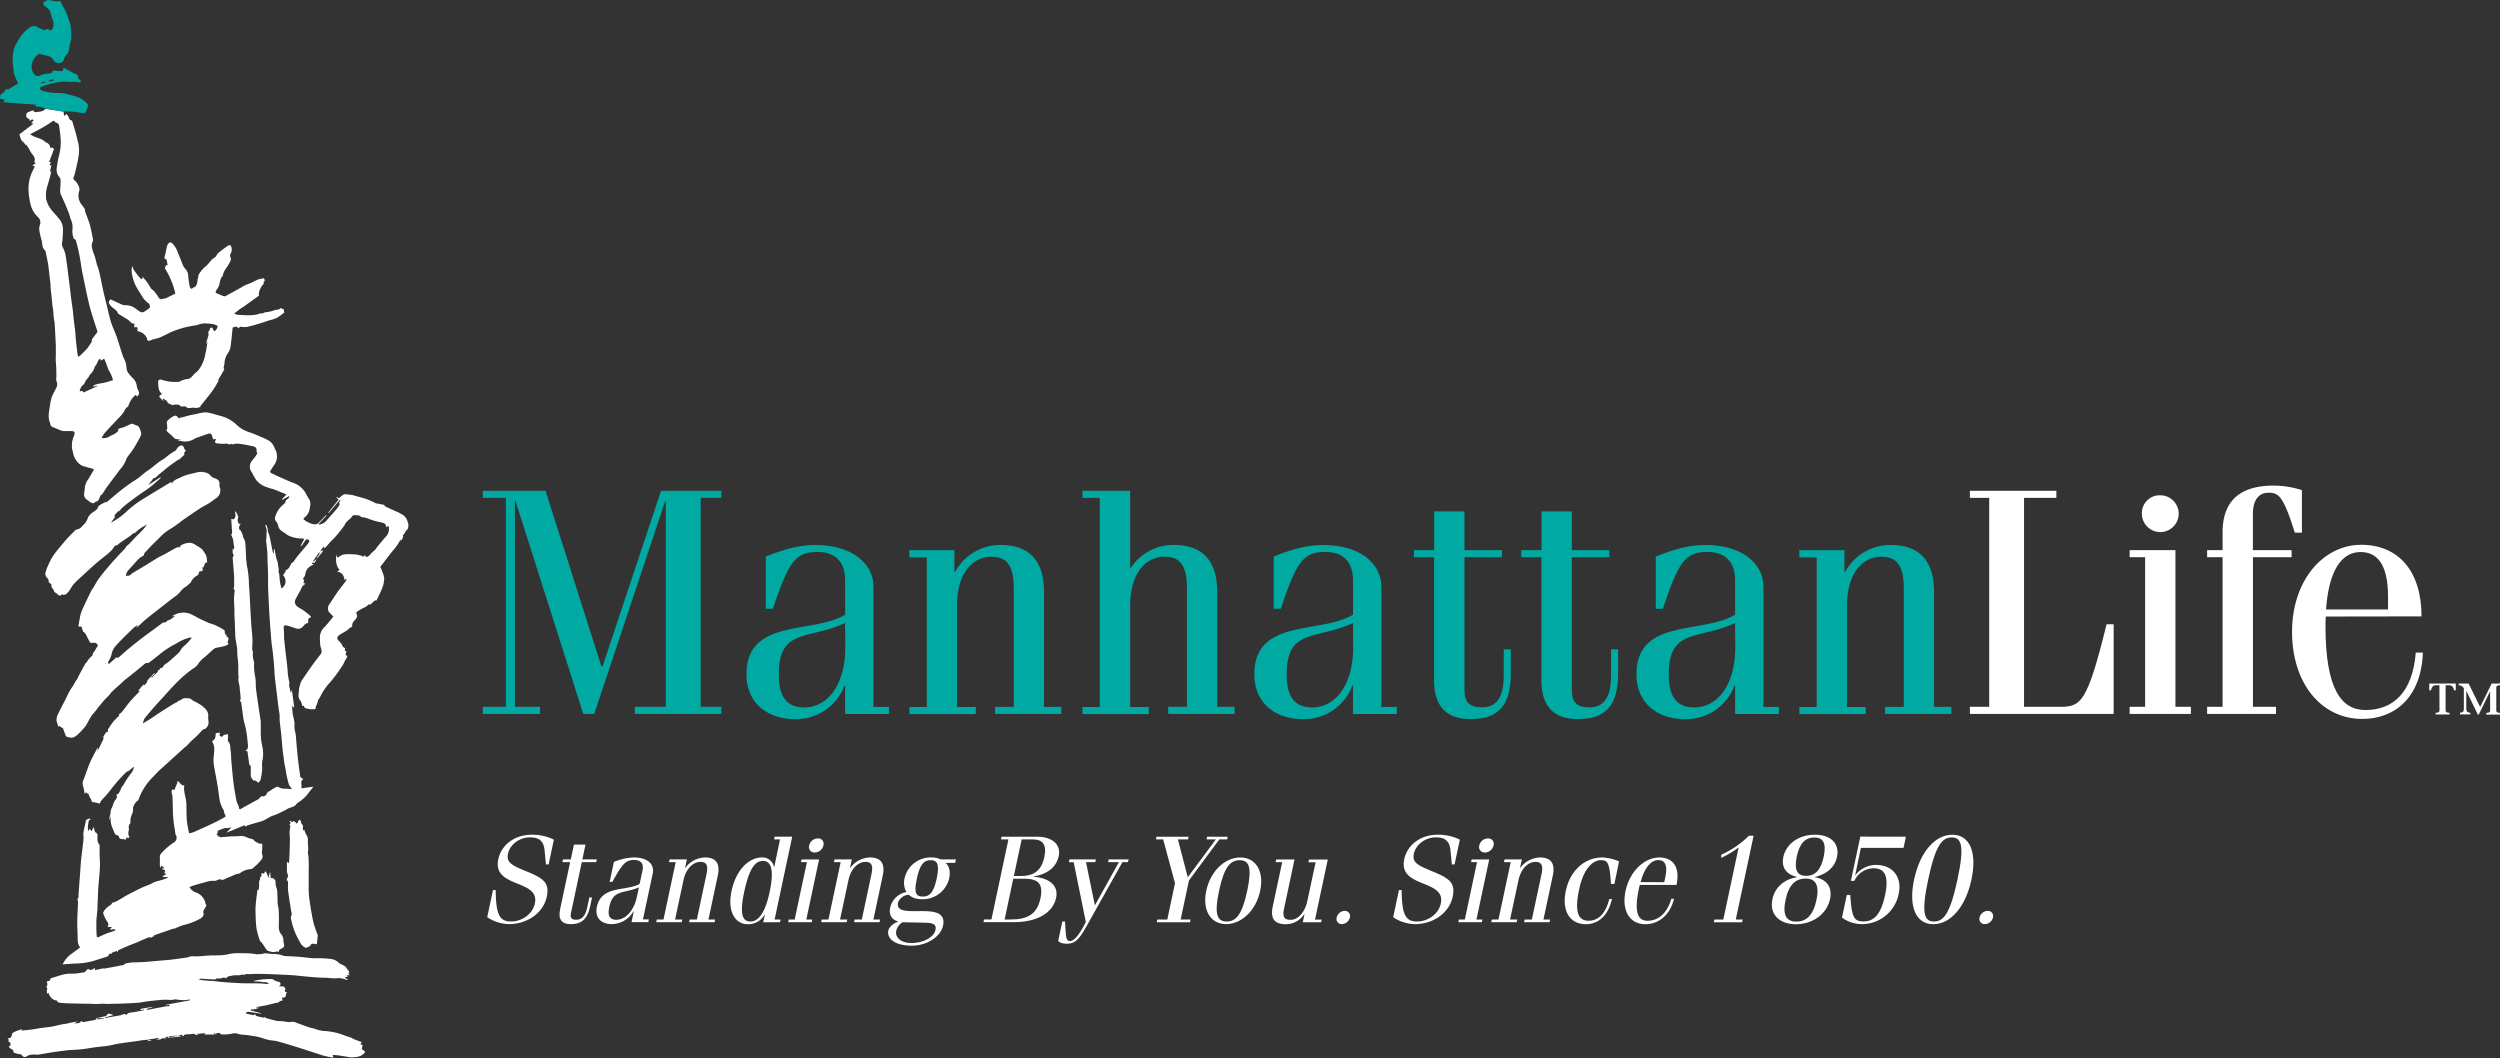 <svg id="Layer_1" data-name="Layer 1" xmlns="http://www.w3.org/2000/svg" viewBox="0 0 867.15 366.98"><rect x="0" y="0" width="867.15" height="366.98" fill="#333333" stroke="none"/><defs><style>.cls-1{fill:#fff;}.cls-2{fill:#00a9a2;}</style></defs><title>2X ML Logo + Tag Rev</title><path class="cls-1" d="M234.42,513.59a2.78,2.78,0,0,1-.43-.91c-.05-.89.06-1.79,0-2.67a2,2,0,0,1,.46-1.53,22.4,22.4,0,0,1,4.7-4,2,2,0,0,0,.24-2.68c-.12-.14,0-.44-.07-.67s-.06-.4-.09-.61a44,44,0,0,1-.74-7c0-1.63-.07-3.27-.14-4.9a7.26,7.26,0,0,0-.22-1,2,2,0,0,1-.06-.73c.14-.69.36-.76.92-.34l1-2.44a.85.85,0,0,0,0-.14l.15-.61a3.23,3.23,0,0,1,.63.48c.43.53.81,1.1,1.71,1.06a7.11,7.11,0,0,0-.11,1.18,17.18,17.18,0,0,0,.26,1.89,24.14,24.14,0,0,1,.53,2.82c.12,2.08,0,4.18.2,6.26.11,1.44.48,2.86.77,4.47a13.56,13.56,0,0,0,1.75-.5c2.24-1,4.47-2,6.68-3.05,1.29-.61,2.54-1.29,3.8-2,.47-.25.56-.52.2-1s-.23-1.3-.59-1.75a10.69,10.69,0,0,1-1.16-2.83.89.89,0,0,1-.06-.21c-.29-2-.56-4-.88-6-.3-1.83-.7-3.64-1-5.47a13,13,0,0,1-.25-3.54,21.93,21.93,0,0,0,.23-2.44,5.1,5.1,0,0,0-.77-3.16,2.24,2.24,0,0,0,1.22-2.35.59.59,0,0,1,.29-.48,8.61,8.61,0,0,1,1.24-.11l-.16.9c.79.68.78.67,1.46-.1.1-.12.37-.08.56-.13s.42-.15.72-.26c.41.65.15,1.42.19,2.15,0,.13-.1.33,0,.38.94.77.74,1.92.9,2.91.22,1.46.2,3,.33,4.44.22,2.43.42,4.87.73,7.29.26,2,.62,4,1,6a10.1,10.1,0,0,0,.84,2s.05,0,.05,0c-.1.4-.08.85.36.91.28,0,.61-.3.92-.47,1.82-1,3.65-2,5.47-3,.24-.14.38-.44.59-.63s.45-.43.62-.38a1.41,1.41,0,0,0,1.59-.7c.24-.85,1-1,1.47-1.34a12.44,12.44,0,0,1,2-1.2,1,1,0,0,1,.75.09,3.73,3.73,0,0,0,1.89.53c.83,0,1.66.08,2.73.15-.37-.49-.65-.84-.91-1.21a1.67,1.67,0,0,1-.22-.51c-.22-.82-.45-1.63-.63-2.45-.21-1-.35-2-.54-3-.1-.55-.25-1.1-.34-1.65s-.16-1.27-.24-1.9c-.14-1.08-.31-2.15-.42-3.23-.17-1.68-.28-3.37-.45-5s-.38-3.22-.54-4.83c-.06-.57,0-1.16,0-1.74-.11-1-.29-1.89-.41-2.84-.21-1.61-.39-3.23-.59-4.85-.24-2-.5-3.9-.71-5.85-.1-1-.09-2-.17-2.93-.13-1.63-.27-3.26-.44-4.89s-.42-3-.56-4.52c-.23-2.58-.41-5.16-.59-7.74-.12-1.68-.2-3.37-.28-5.05-.1-2.08-.21-4.16-.28-6.24,0-1.18,0-2.36,0-3.54,0-1.78-.13-3.57-.19-5.35,0-1.11,0-2.23-.11-3.33s-.27-2.35-.37-3.53a7.64,7.64,0,0,1,.09-1c0-.91.09-1.82.11-2.73a1.7,1.7,0,0,0-.15-.46c-.12-.4-.23-.8-.34-1.2l.23-.11a1.7,1.7,0,0,1,.29.44,4.88,4.88,0,0,1,.36,1.57c0,.61.43,1.22.57,1.85.4,1.79.73,3.6,1.1,5.39a1.56,1.56,0,0,0,.4.77v-1.59l.23,0c.22,1.09.42,2.19.67,3.28.1.43.31.82.44,1.24a4.43,4.43,0,0,1,.07.63c.11.72.24,1.43.33,2.15,0,.14-.1.3-.14.39a8.91,8.91,0,0,1,.29,1.14c.12,1,.16,2,.31,2.92a18.63,18.63,0,0,0,.48,1.9,2.94,2.94,0,0,0,.53-4.59l1-1.48-.25-.18c1.26-.36,1.62-1.45,2.12-2.44.1-.19.46-.24.61-.42.53-.68,1-1.41,1.54-2.1s.9-1.07,1.35-1.6c.8-.95,1.62-1.87,2.36-2.86.23-.3.61-.81.11-1.17s-.92-.19-1.23.34-.67,1-1,1.52a.91.91,0,0,1-.55.3c.33-.65.66-1.29,1-1.94s.06-.77-.49-.72a10.89,10.89,0,0,1-4.49-.91,4.87,4.87,0,0,1-1.07-.68l-1.64-1.11a3.09,3.09,0,0,1-1.14-2,1.94,1.94,0,0,0-.48-1,1.84,1.84,0,0,1-.35-2.16,8.17,8.17,0,0,1,2.7-3.9,1.87,1.87,0,0,0,.8-1.21c.05-.36.64-.64,1-1a2.81,2.81,0,0,0,.32-.53l-.18-.15-2.34,1.26-.14-.17,1.64-1.71-2.59-1.05c-.58-.23-1.15-.49-1.74-.69-.82-.27-1.67-.46-2.48-.76a9.48,9.48,0,0,1-2-.95,7,7,0,0,1-1.71-1.56,21.49,21.49,0,0,1-1.37-2.42,7.78,7.78,0,0,1-.7-1.24,3.42,3.42,0,0,1,.82-3.27,13.37,13.37,0,0,0,1.16-1.53c.22-.4.77-.85.18-1.39.38-1.84-1.18-1.79-2.18-2.05a32.66,32.66,0,0,0-4.53-.72,6.17,6.17,0,0,0-1.43.24.74.74,0,0,1-.51-.19,1.52,1.52,0,0,1-1.59-.06c-.16-.12-.54.1-.81.09-.91,0-1.82-.06-2.72-.16-.23,0-.61-.3-.61-.45a3.56,3.56,0,0,1,.43-1.08l-1.08.13c-.14-.45-.27-1-.45-1.46s-.59-.73-1.45-.42c-1.35.47-2.69.94-4,1.43-.39.14-.73.4-1.12.56a5.88,5.88,0,0,1-4.08.48,3.49,3.49,0,0,0-1,0l0-.22,1-.13,0-.09a6,6,0,0,1-1.24-.18c-.43-.16-.92,0-1.3-.57a15.59,15.59,0,0,0-1.82-1.66c-.37-.37-1-.72-.47-1.42.1-.14,0-.42,0-.64,0-.57-.09-1.15-.13-1.72a.27.27,0,0,1,.08-.19,6,6,0,0,1,2.77-2,1.14,1.14,0,0,1,.87.43c.53.67.77.7,1.26-.12l-.05.41c1.44-.38,2.86-.86,4.32-1.1,1.66-.27,3.28-.93,5-.67a16.13,16.13,0,0,1,1.78.43l3.31.92a12.37,12.37,0,0,1,5.12,3.13,11.85,11.85,0,0,0,4.54,2.46c1.41.47,2.77,1.09,4.13,1.69a15.31,15.31,0,0,1,2.68,1.37,6.12,6.12,0,0,1,1.29,1.63,9.15,9.15,0,0,1,.39.91,5.14,5.14,0,0,1-.28,5.69c-.4.58-.79,1.17-1.17,1.76-.25.39-.28.76.2,1q1.14.56,2.29,1.09,1.32.6,2.65,1.18c.88.38,1.75.79,2.65,1.1a8,8,0,0,1,4.69,4.28,11.58,11.58,0,0,0,.74,1.2c.8,1.2.53,2.44.25,3.73a4.6,4.6,0,0,1-2,3,.47.47,0,0,0-.07.43,7.44,7.44,0,0,0,3.64,1.76,2,2,0,0,0,1.81-.77c.79-.81,1.57-1.62,2.36-2.43l.17.15-2.82,3,.15.17a4.44,4.44,0,0,0,2.58-1.32c1-1.24,2.12-2.41,3.16-3.63a16,16,0,0,0,1.37-1.83,1,1,0,0,0-.1-.88l.44-.73-.22-.18-3.83,4.55-.17-.14,3.62-4.56-.78-.67.12-.2.76.39c.8-.6,1.58-1.6,2.72-1.33.76.18,1.53.11,2.28.34,1.57.47,3.17.84,4.72,1.36a27.59,27.59,0,0,1,2.8,1.27c.08,0,.15.13.24.14.94.18,1.89.31,2.82.54.21.05.32.47.54.58,1.51.71,3,1.38,4.55,2.07l.43.22a11.68,11.68,0,0,0,1.16.65,4.43,4.43,0,0,1,1.48,2,2.74,2.74,0,0,0,.24.79c.25.56.08,2.22-.47,2.49s-.37.67-.63.93-.23.41-.4.56c-.32.28-.34.26-.21.74a.4.4,0,0,1-.05.27c-.23.41-.48.81-.74,1.25l-.11-.4s-.08,0-.09,0a20.63,20.63,0,0,1-1.18,2c-.88,1.17-1.84,2.28-2.74,3.43s-1.63,2.14-2.45,3.22l-.57.74a15,15,0,0,1,1.35,3.73,9.16,9.16,0,0,1-.74,3.77,45.27,45.27,0,0,1-2,4.24l-.13-.15a1.32,1.32,0,0,0-.48.14c-.34.28-.64.62-1,.89s-.27.58-.79.33c-.2-.09-.72.54-1.12.8s-.77.37-1.14.58c-.73.41-1.47.82-2.15,1.3-.12.09-.11.55,0,.76.35.67.1,1.09-.3,1.67s-1.41,1.29-1.2,2.41c0,.14-.25.36-.43.49s-.41.09-.51.22c-1.08,1.3-2.81,1.68-4,2.84a1,1,0,0,0,0,1.34,16.31,16.31,0,0,1,1.27,1.42c.19.24.2.63.39.87a3.12,3.12,0,0,0,.79.52c0,.3-.45.93.45,1.1l-.33,1.18c.52.31.9.63.26,1.36a12.85,12.85,0,0,0-1,1.93,55.73,55.73,0,0,1-4.53,6.22,19.88,19.88,0,0,0-3.6,5.31c-.11.3-.45.51-.57.8-.19.47-.27,1-.43,1.47-.09.28-.29.53-.38.81a6.22,6.22,0,0,0-.15.93,7.35,7.35,0,0,1-3.57-.33c-.21-.05-.32-.48-.5-.77-.35.14-.53.07-.63-.43a4.14,4.14,0,0,0-.72-1.65c-.72-.93-.39-1.94-.36-2.92a9.72,9.72,0,0,1,.4-2.22,5.58,5.58,0,0,1,.67-1.66q2.1-3.12,4.3-6.18c.78-1.09,1.68-2.09,2.43-3.21a2.1,2.1,0,0,0,0-1.28c-.07-.48-.3-.94-.35-1.42a23.51,23.51,0,0,1-.14-2.87,5,5,0,0,1,1.57-3.47c.67-.69,1.29-1.43,1.91-2.17.42-.49.79-1,1.17-1.52-.59-.61-1.1-1.1-1.58-1.63a2.71,2.71,0,0,1-.07-2.16c1.06-1.61,2.11-3.23,3.2-4.82.58-.84,1.24-1.61,1.85-2.42.39-.51.76-1,1.11-1.57.06-.09,0-.29-.08-.48l-.52.48c-.24-1.52-.75-2.73-2.58-2.91l.83-.66c-1.34-1.56-1.31-3.48-1.1-5.43a4.74,4.74,0,0,0,.13.66c.13.37.33.57.75.3a5,5,0,0,1,1.42-.81,9.72,9.72,0,0,1,2.18-.16c.74,0,1.49.05,2.23.1a4.6,4.6,0,0,1,.69.13l1.23.28c.06,0,.17,0,.19,0,.42.74.73.06,1.14-.15a1.64,1.64,0,0,0,.24.48c.1.09.33.17.42.12a3.48,3.48,0,0,0,1.19-.88c.5-.82,1.41-1.17,1.94-2,.66-1,1.46-1.84,2.2-2.75.33-.4.66-.8,1-1.18a3.82,3.82,0,0,0,1.11-4l-.83.52c.12-1.36-.92-1.51-1.79-1.72a26.77,26.77,0,0,1-4.85-1.44,7.62,7.62,0,0,0-1.51-.32c-.21,0-.48-.06-.6-.19-.53-.66-1.29-.38-1.94-.53-.92-.2-1.14.66-1.63,1.1s-1,.88-1.46,1.34a2.72,2.72,0,0,0-.39.59,3.68,3.68,0,0,1-.29.55,44.27,44.27,0,0,1-3.74,4.61c-1.11,1-2.06,2.21-3.14,3.4l-.11-.59-.21-.12-1.13,1.52.16.13a2.24,2.24,0,0,1,.37-.29.33.33,0,0,1,.3,0,.3.3,0,0,1,0,.29,23.67,23.67,0,0,1-2,2.51c-.05-.9,1.21-1.14.81-2.23l-2.14,3.1.19.19.86-.8.15.11-.76,1.16a3.82,3.82,0,0,0-.69-.14s-.08.29-.13.44l.6.16a6.72,6.72,0,0,1-.84.47,3.85,3.85,0,0,0-2.11,3.06,1.57,1.57,0,0,1-.36.84c-.35.44-.59.83,0,1.16l-.28,1,.65.17c0,.11-.06.21-.11.22A2.73,2.73,0,0,0,283,416.7c-.58,1.18-1.26,2.3-1.87,3.46a2,2,0,0,0,.57,2.7c.79.58,1.68,1,2.48,1.58a25.85,25.85,0,0,1,2,1.67c.12.1.13.33.2.55-1.33.14-.78,1.16-1,1.93-.89,0-1.3.72-1.87,1.31a2.15,2.15,0,0,1-2,.61c-.88-.22-1.72-.58-2.59-.84a8.6,8.6,0,0,0-1.59-.31c-.12,0-.38.29-.38.45,0,.74.08,1.48.11,2.22,0,.56,0,1.12,0,1.67.18,1.82.38,3.63.58,5.45.23,2.05.58,4.1.67,6.16a22,22,0,0,0,.63,3.92c.05.24-.18.53-.14.78.14.83.33,1.65.51,2.47,0,.06.15.09.27.17l.09-.75.14,0,.79,5.91-.2,0-.37-.57c-.34.52.12,3.85.41,4.45l.28,1.72a7.89,7.89,0,0,0,.28,3.21,12.4,12.4,0,0,1,.21,1.84c.2,2.15.36,4.31.59,6.46s.55,4.57.89,6.85c0,.29.49.53.76.79l.21-.14c0,.14.05.36,0,.39-.86.49-.58,1.28-.55,2,0,.36,0,.72,0,1.09l3.88-.55.15.13c-.7.9-1.42,1.77-2.09,2.69a13.2,13.2,0,0,1-3.24,2.73,4.56,4.56,0,0,0-.67.72c-.75.85-1.91.84-2.81,1.36-1.15.66-2.34,1.25-3.54,1.81-.75.35-1.58.53-2.32.89s-1.71,1-2.59,1.42a8.27,8.27,0,0,1-1.39.44c-1.37.4-2.74.79-4.1,1.21-.21.06-.37.3-.59.35s-.25-.22-.43-.38l-6.3,2.57,1.78-1.85c-.47.09-1,.21-1.46.27-.3,0-.65-.1-.93,0a22,22,0,0,0-2.33.89c-.11,0-.09.4-.13.61l.17,0-.63.71.66.12-.39.56.72-.13-.05.15c.2.08.41.25.6.24,1.14-.07,2.27-.2,3.41-.28s2.22,0,3.32-.16a5,5,0,0,1,2.64.63,18.87,18.87,0,0,0,1.88.54c.15.05.23.3.37.42a4.22,4.22,0,0,0,.65.5,8.82,8.82,0,0,0,1,.5.86.86,0,0,0,.53.11c.55-.18.65.17.64.55,0,.91-.08,1.82-.13,2.72a.45.45,0,0,0,0,.21c.72,1.34-.25,2.18-1,3-.58.7-1.35,1.25-2,1.9a1.57,1.57,0,0,1-1.17.45,7.33,7.33,0,0,0-2.15.59c-.52.21-1,.63-1.48.88-.33.16-.75.11-1.1.25-1.05.42-2.08.9-3.13,1.32-.64.26-1.48.83-1.93.62-.94-.43-1.47.26-2.19.36-.38.05-.78,0-1.16,0a13.67,13.67,0,0,0-1.8.33c-1.68.45-3.35.93-5,1.42a7.07,7.07,0,0,0-1,.47,4.08,4.08,0,0,0,2.22,1.83,5.15,5.15,0,0,1,3.16,3.15,5.22,5.22,0,0,1,.21,1.05l.36.1c-.14.27-.27.53-.41.79-.24.43-.52.84-.71,1.29a1.24,1.24,0,0,0,0,.71c.23,1-.44,1.57-1.14,2a22.2,22.2,0,0,1-5.83,2.23,19.57,19.57,0,0,0-2.88,1.16c-.19.08-.43,0-.63.08-1.4.47-2.79,1-4.18,1.43-.55.19-1.1.4-1.65.61s-.93.14-1,.75c-.45-.2-.73.57-1.24.21-.14-.1-.46,0-.66.08-1.18.5-2.35,1-3.53,1.54-.74.32-1.51.59-2.26.89s-1.59.65-2.38,1-1.54.68-2.22,1l-.18.63-.35-.4c-.49.18-1.08.38-1.66.63-.09,0-.08.31-.11.47-.49-.33-.83-.15-1,.4a1.07,1.07,0,0,1-.64.49c-1.22.41-2.47.76-3.69,1.17a23.12,23.12,0,0,1-6.54,1.16c-1.57.06-3.14.18-4.71.29a2,2,0,0,0-.4.11,9.52,9.52,0,0,1,2.61-3.36l3.51-2.59c-.93-1.13-.87-2.44-.89-3.75,0-1.52-.14-3-.12-4.55,0-2.46.18-4.92.26-7.38a3.87,3.87,0,0,0-.18-.88c0-.08-.06-.21,0-.24.54-.49.32-1.14.37-1.73q.29-3.92.58-7.85c.1-1.33.17-2.66.3-4,.15-1.51.37-3,.54-4.51.12-1,.25-2,.31-3,0-.71-.14-1.45,0-2.15.14-1.07.44-2.12.67-3.18,0-.09.07-.17.08-.26s0-.56.07-.64c.84-.6,1.14-.66,1.68-.41-.25.21-.62.37-.68.62a12.34,12.34,0,0,0-.31,2,4.73,4.73,0,0,0,.13,1.57l.47-.8.74.81.58-1.48.4,1.15c.09.26.12.68.29.75.92.37.7,1.15.71,1.82a3.3,3.3,0,0,0,.67,2.47c.1.11.06.37.06.56,0,.75,0,1.5,0,2.25,0,1.63.19,3.26.12,4.89-.1,2.3-.37,4.6-.54,6.9-.09,1.2-.12,2.4-.17,3.6s-.12,2.15-.13,3.23c0,1.56-.27,3.1-.37,4.64a56.1,56.1,0,0,0,.1,5.78c0,.09.35.27.47.23.89-.37,1.74-.81,2.63-1.17s1.67-.58,2.51-.87c.3-.11.59-.24,1-.39-.65-.68-1.34-.07-2.07-.27l.74-.84h-1.52c.53-.8.22-1.39-.27-2.1a12.67,12.67,0,0,1-1.24-2.67c-.08-.19.12-.52.24-.76a6.44,6.44,0,0,1,2.33-2.1,2.16,2.16,0,0,0,.4-.49c.07-.09.11-.28.17-.29a7.25,7.25,0,0,0,2.53-1.15c.87-.4,1.65-1,2.5-1.44,1.64-.87,3.29-1.73,5-2.54,1-.5,2.13-.87,3.19-1.33.53-.23,1-.58,1.56-.77.91-.31,1.85-.51,2.76-.8.57-.18,1.12-.43,1.69-.65v-.23h-1.27l-.55,0a2,2,0,0,1,.36-.45c.3-.22.64-.39,1-.61l-.74-.32c.49-.69.42-1.16-.52-1.26-.11,0-.21-.24-.31-.36l.69,0,.1-.17-.88-.8-.18.08Z" transform="translate(-178.54 -212.46)"/><path class="cls-1" d="M258.25,497c-.93-.38-7.7,2.95-7.88,3.93Z" transform="translate(-178.54 -212.46)"/><path class="cls-1" d="M279.77,453.69l-.25,0a5.5,5.5,0,0,0,.39,2.78l.2,0Z" transform="translate(-178.54 -212.46)"/><path class="cls-1" d="M223.41,502.8l-.39.41-.53-.39a1.14,1.14,0,0,0-.06.17c-.08.49-.18.91-.84.54-.14-.08-.4.06-.59,0-.54-.06-1.07-.12-1.2-.83a.8.8,0,0,0-.52-.51c-1.12-.18-1.08-1.2-1.46-1.91a8.27,8.27,0,0,1-.9-4.4s-.08,0-.14-.07l-.13.8-.26,0c.15-.61.29-1.22.43-1.83a1.76,1.76,0,0,0,.09-.61,3.21,3.21,0,0,1,.52-1.69,13.65,13.65,0,0,0,.55-1.58,6,6,0,0,1,.61-1c.28-.42.7-.78.44-1.4-.1-.23-.21-.67.38-.54.06,0,.19-.17.25-.29a6.93,6.93,0,0,0,.83-1.6,2.9,2.9,0,0,1,.61-1c.48-.67.84-1.42,1.29-2.11.58-.86,1.16-1.72,1.82-2.53a4.52,4.52,0,0,0,.77-1.87l-.16-.08c-.56.47-1.11,1-1.7,1.41-.21.16-.55.17-.74.34-.53.48-1,1-1.51,1.53-.78.84-1.57,1.68-2.3,2.56-1,1.2-1.92,2.46-2.92,3.66-.64.77-1.38,1.45-2,2.22a4.21,4.21,0,0,0-.49,1c-.76-.18-1.4-.38-2.06-.47-.43-.06-.7,0-.83-.62s-.76-1.14-.83-1.74-.74-.74-1.09-1.11l-.38.7-.25-1.26c-.1-.47-.17-1-.3-1.42a2.89,2.89,0,0,1-.05-2c.82-2,1.42-4,2.25-6,.72-1.71,1.64-3.33,2.48-5a.92.92,0,0,1,.52-.43l-.3.86.17.07.71-1.48c.4-.83.83-1.66,1.2-2.51.11-.25-.08-.63,0-.86a11.18,11.18,0,0,1,.94-1.4c.05-.07.18-.1.27-.14a3.49,3.49,0,0,0,.43-.23c-.29-.74.29-1.18.61-1.69a17,17,0,0,1,1.36-1.9c.47-.56,1-1,1.55-1.58.19-.19.53-.38.17-.71a4.58,4.58,0,0,0,.44-.29,4.24,4.24,0,0,0,.66-.6c1-1.22,1.87-2.5,2.89-3.68s2.19-2.35,3.29-3.51l-.12-.16-.47.11.69-.87c.21-.26.4-.53.63-.77s.51-.46.82-.73l0,.5,1-1.2-.07,0a2.74,2.74,0,0,1,.34-.78c.71-.79,1.47-1.55,2.2-2.33l.26.24L231,447.31l.23.22c.64-.65,1.3-1.28,1.91-1.95.17-.19.2-.5.33-.73,0-.06.24,0,.43,0,0-.34,0-.7.64-.66.28,0,.6-.63.91-1a4.22,4.22,0,0,1,.59-.49c.22-.16.49-.26.69-.43,1.29-1.13,2.6-2.25,3.84-3.43.45-.44.68-1.1,1.11-1.58.57-.64,1.26-1.17,1.85-1.79s1-1.15,1.47-1.75c-.21-.14-.26-.19-.29-.18a15.49,15.49,0,0,0-4.54,1.83,9,9,0,0,1-1.34.74,32.38,32.38,0,0,0-5.42,3.72c-1.1.86-2.19,1.73-3.31,2.56-.13.1-.4,0-.61,0a1,1,0,0,0-.5.14c-2.18,1.76-4.3,3.6-6.54,5.28-.84.63-1.54,1.37-2.3,2.06s-1.81,1.58-2.68,2.41c-.44.43-.77,1-1.18,1.44s-1,.91-1.4,1.4c-.61.67-1.19,1.38-1.77,2.08s-1,1.31-1.54,2a20.61,20.61,0,0,0-1.44,1.76c-.72,1.13-1.25,2.39-2,3.46a26.93,26.93,0,0,1-2.6,2.78,4.47,4.47,0,0,1-1,.74,2.3,2.3,0,0,1-1.06.4,6.93,6.93,0,0,1-1.73-.3.88.88,0,0,1-.45-.5c-.3-.75-.56-1.51-.84-2.27a.45.45,0,0,0-.13-.22c-.45-.29-.9-.56-1.36-.84l-.09.39c-.09-.09-.15-.13-.16-.18-.1-.36-.19-.72-.29-1.08a3.4,3.4,0,0,1-.28-.94,4.47,4.47,0,0,1,.27-1.73c1-2.1,2.08-4.16,3.15-6.22a20.41,20.41,0,0,1,2.14-3.87c.58-.69.72-1.55,1.35-2.17a4.85,4.85,0,0,0,.6-1.19c.81-1.51,1.62-3,2.45-4.52.14-.25.47-.41.58-.66a7.25,7.25,0,0,1,1.69-2c.13-.14.33-.31.32-.45-.06-.53.29-.81.55-1.18.48-.69.87-1.44,1.25-2.08-.54-1.08-1.35-1-2.18-.86a.76.76,0,0,1-.62-.28c-.52-.94-1-1.93-1.48-2.87a3.68,3.68,0,0,0-.83-.77l-.63-1.78c-.38,0-.68.08-.86,0s-.12-.44-.08-.65c.23-1.28.42-2.56.74-3.81a13.29,13.29,0,0,1,.92-2.25q1.31-2.82,2.68-5.62c.22-.45.57-.83.83-1.25.55-.91,1-1.86,1.63-2.74s1.32-1.75,2-2.6,1.53-1.84,2.31-2.75,1.8-2,2.72-3c.75-.82,1.54-1.6,2.29-2.43a2,2,0,0,0,.29-.57c.49-.43.93-.78,1.32-1.18.71-.72,1.38-1.49,2.09-2.22s1.51-1.48,2.24-2.25a12.79,12.79,0,0,0,1.69-2.15,6.54,6.54,0,0,1-.76.5,11.69,11.69,0,0,0-3.19,2.3c-.23.23-.64.25-.93.44s-.69.59-1.06.85c-1.21.84-2.44,1.64-3.63,2.5-.47.34-.82.84-1.48.81a.25.25,0,0,0-.17.12c-1.3,2.21-3.47,3.47-5.34,5.07-2.39,2-4.71,4.18-7,6.3a24.28,24.28,0,0,0-2.08,2.09c-.43.5-.71,1.13-1.1,1.68a8.68,8.68,0,0,1-1.17,1.46,4.12,4.12,0,0,1-1.23.5l.08-.46c-.22.12-.39.21-.55.31-.65.42-1,.34-1.5-.24-.35-.37-1.09-.6-1.15-1-.13-.8-1.14-1.17-.9-2.12,0-.17-.3-.53-.54-.66a.82.82,0,0,1-.46-.9,1.24,1.24,0,0,0-.48-.88,2,2,0,0,1-.59-2c.22-.52.32-1.09.54-1.61.44-1,.9-2,1.43-3a15.62,15.62,0,0,1,1.4-2.13c1-1.32,2.12-2.6,3.19-3.89.39-.47.78-.94,1.2-1.38.86-.89,1.74-1.76,2.63-2.63a.92.92,0,0,1,.5-.23c1.27-.16,1.83-1.24,2.67-2a6,6,0,0,0,1.19-2.22,5.47,5.47,0,0,1,1.68-1.73c.71-.54,1.55-.86,1.8-1.88.08-.32.54-.58.89-.78.63-.37,1.3-.68,1.94-1l.06.2.12-.07c1.51-1.27,3-2.57,4.53-3.8,1.15-.93,2.34-1.8,3.55-2.66.9-.64,1.87-1.18,2.75-1.83s1.77-1.45,2.68-2.16c.55-.43,1.18-.76,1.73-1.19,1-.78,1.95-1.61,3-2.38.49-.38,1.08-.62,1.59-1,.71-.51,1.36-1.1,2.07-1.61s1.27-.8,1.9-1.22a1.29,1.29,0,0,0,.49-.6,2.41,2.41,0,0,1,1.41-1.19c.55-.15,1,.38,1.13,1,.06.26.35.47.6.78l-.72,1,.3.36-1.83,1.67.09.08a1.59,1.59,0,0,0-.61.11c-1,.73-2.09,1.45-3.1,2.23s-2.13,1.78-3.23,2.62c-.71.54-1.2,1.38-2.2,1.55-.16,0-.24.43-.39.62a16.69,16.69,0,0,0-1.29,1.67L234.2,378l.11.15a4.59,4.59,0,0,1-.41.46c-1.06.92-2.08,1.88-3.19,2.74s-2.35,1.62-3.51,2.45-2.59,1.86-3.86,2.82c-.9.68-1.77,1.41-2.62,2.15a4,4,0,0,0-.58.81,2.13,2.13,0,0,0-.67.29,12.74,12.74,0,0,0-1.14,1.28c-.08.1,0,.31,0,.47s0,.31,0,.4a17.7,17.7,0,0,0-1.29,1.72c.47-.27,1-.5,1.41-.81a22.62,22.62,0,0,0,3.48-2.56,37.07,37.07,0,0,1,7.32-5.48c2.71-1.7,5.47-3.33,8.21-5a5,5,0,0,1,.6-.26l0,.6c.05,0,.12,0,.13,0,.49-1.24,1.68-1.56,2.72-2.05a18,18,0,0,1,2.48-1c1.17-.35,2.37-.57,3.55-.89a5.74,5.74,0,0,1,4.18.63c.15.07.23.29.36.42a3.82,3.82,0,0,0,.75.67c.42.23.9.36,1.33.56a1.7,1.7,0,0,1,1.1,1.92,2.13,2.13,0,0,0,.09.87,3.24,3.24,0,0,1-1.22,3.89c-1.06.73-2.06,1.55-3.18,2.18A30.94,30.94,0,0,0,247.6,389c-2,1.37-4,2.69-5.93,4.06a44.38,44.38,0,0,1-4,2.86c-2.16,1.17-3.72,3-5.43,4.64-1.18,1.15-2.3,2.37-3.43,3.57a.86.86,0,0,0-.27.47c0,.71-.64.78-1.07,1.07a8.12,8.12,0,0,0-1.08.91c-.35.34-.66.72-1,1.09-.86,1-1.76,1.89-2.57,2.89a5,5,0,0,0-.63,1.4c0,.06.2.3.22.29.54-.25,1.33.08,1.63-.71,0-.05.1-.08.16-.12,1.58-.94,3.17-1.88,4.74-2.83s3.06-1.92,4.61-2.84c.64-.38,1.36-.62,2-1,1.41-.77,2.79-1.57,4.19-2.34a1.39,1.39,0,0,1,.54-.11c.41,0,.87,0,.9-.59,0-.06.19-.12.29-.18a6.1,6.1,0,0,1,3.2-.79,4.14,4.14,0,0,1,1.66.71,18.77,18.77,0,0,1,2.18,1.42,4.71,4.71,0,0,1,.8,1.08,6.42,6.42,0,0,1,.64,1,4.28,4.28,0,0,1,.3,1.11c.08.5.1,1,.14,1.52-.32-.07-.7,0-.85.63a7.24,7.24,0,0,1-.57,1.2l-.49-.24a3.29,3.29,0,0,1,.33.55c.11.39.14.77-.4.85-.83.13-.8.13-1,1a1,1,0,0,1-.53.54,4.86,4.86,0,0,0-2.2,2.43c-.06.14-.28.21-.41.33s-.39.35-.58.53a3.56,3.56,0,0,1-.38.37,6.7,6.7,0,0,0-2.28,2,7.8,7.8,0,0,1-2,1.74c-1.75,1.37-3.52,2.72-5.27,4.1-1.57,1.23-3.15,2.46-4.69,3.72-.7.57-1.34,1.22-2,1.83a7.67,7.67,0,0,1-1.4,1.06l.61-.79-.12-.13a14,14,0,0,0-1.49,1.13c-1.91,1.87-3.87,3.7-5.64,5.69a6,6,0,0,0-1.76,3.14,7.23,7.23,0,0,1-1.13,2.6c-.14.25,0,.68.08,1l1.35-1.21.72-.63c.28-.25.45-.73,1-.4.11.06.44-.15.61-.3.88-.76,1.73-1.57,2.62-2.31,1.45-1.2,2.91-2.4,4.4-3.55s3-2.28,4.58-3.42l3.35-2.47c.11-.08.27-.24.35-.21.8.3,1.09-.59,1.75-.74a6.74,6.74,0,0,0,1.93-1.21l.57-.34-1,.18-.07-.14a7.27,7.27,0,0,1,.77-.45,6.85,6.85,0,0,1,5.1-.39,30.73,30.73,0,0,1,3.26,1.67c.95.47,1.92.89,2.88,1.33a6,6,0,0,0,.56.28,22.58,22.58,0,0,1,2.24.75,33.91,33.91,0,0,1,3.07,1.66c.17.1.26.48.25.73,0,.57.14,1,.82,1l-.5.4c1.37.45,1,1.25.55,2.21l.51.28c-.22.23-.39.54-.65.66a8.58,8.58,0,0,1-1.58.5c-.77.18-1.57.27-2.34.49a2.89,2.89,0,0,0-1,.66c-1,.9-2,1.83-3.07,2.74A9,9,0,0,0,247.1,443a5,5,0,0,1-1.55,1.33,45.41,45.41,0,0,0-6.42,5.58c-1.31,1.35-2.56,2.77-3.83,4.17s-2.44,2.66-3.62,4c-1,1.18-2.06,2.37-3,3.61a6.31,6.31,0,0,0-.58,1.67c.81-.47,1.49-.84,2.14-1.26,1.34-.87,2.66-1.78,4-2.65,1.52-1,3.06-1.94,4.6-2.9.37-.23.8-.38,1.18-.6a1.42,1.42,0,0,0,.33-.38,2.62,2.62,0,0,0,.92-.33c.91-.83,2-.62,3-.52.44,0,.83.55,1.27.8a19.8,19.8,0,0,1,3.09,1.76c1.1.93,2.3,1.93,2.13,3.68a10.05,10.05,0,0,0,.13,1.92,2.7,2.7,0,0,1-1.08,2.29c-.23.21-.68.18-.91.4-.64.6-1.2,1.28-1.82,1.9s-1.32,1.21-2,1.84-1.16,1.24-1.77,1.83c-.32.31-.71.54-1,.83-2.67,2.41-5.31,4.85-8,7.25-1,.88-1.86,1.88-2.78,2.8a20.74,20.74,0,0,0-4.28,6.16c-.3.61-.49,1.27-.77,1.9-.06.14-.34.17-.46.3a6.48,6.48,0,0,0-.82,1,4.84,4.84,0,0,0-.51,1.22c-.07.24.08.54,0,.8a5,5,0,0,1-.25,1.25,5.82,5.82,0,0,0-.66,3.08.58.58,0,0,1-.13.45c-.56.52-.46,1.16-.4,1.8a1.32,1.32,0,0,1-.05.52A2.85,2.85,0,0,0,223.41,502.8Z" transform="translate(-178.54 -212.46)"/><path class="cls-1" d="M223.74,423.52c-.15.12-.26.28-.37.29-.64.06-.95.57-1.33,1s-.57.75-.88,1.09c-.59.64-1.23,1.22-1.79,1.88-.14.17-.06.53-.09.81.17,0,.43,0,.48-.11a2.83,2.83,0,0,0,.12-.8c2-.46,3.13-2.46,4.8-3.61C224.43,423.54,223.82,424.45,223.74,423.52Z" transform="translate(-178.54 -212.46)"/><path class="cls-1" d="M222.69,385.49l.18.24,1.76-1.32-.14-.19c-.3.22-.6.45-.9.66S223,385.29,222.69,385.49Z" transform="translate(-178.54 -212.46)"/><path d="M194.28,250.14h0" transform="translate(-178.54 -212.46)"/><path class="cls-1" d="M200.56,251.14l.22,1.53.82-.68c.2.27.41.53.6.8.34.51.29,1.32,1.14,1.44.11,0,.24.19.28.31.45,1.5.9,3,1.32,4.52.27,1,.48,2,.74,3a11.73,11.73,0,0,1,.09,4.68c-.29,2-.81,4-1.26,5.92-.11.5-.37,1-.49,1.47a.79.79,0,0,0,.15.68,5.49,5.49,0,0,1,1.79,2.57,2,2,0,0,1,.07,1.31,5,5,0,0,0,.87,4.82,10.77,10.77,0,0,1,1,1.39c.16.29.08.71.19,1,.51,1.44,1.12,2.84,1.55,4.3s.72,3,1,4.53a2.77,2.77,0,0,1,.11,1.4,3.53,3.53,0,0,0-.4,1.5,10,10,0,0,0,.85,3.11,31,31,0,0,1,.9,3.31c.16.56.4,1.1.57,1.66.22.76.41,1.53.58,2.31.38,1.79.72,3.6,1.12,5.39s.86,3.56,1.3,5.35.82,3.69,1.39,5.48,1.33,3.26,1.91,4.92c.75,2.17,1.38,4.39,2.11,6.56.29.86.79,1.66,1.05,2.53s.23,1.64.4,2.44a2.88,2.88,0,0,0,.51,1.15,18.29,18.29,0,0,0,1.79,2,4.45,4.45,0,0,1,1.15,2.51,5.26,5.26,0,0,0,.55,1.59c.55.93.1,1.55-.49,2.17-.18-.68-.44-.78-.9-.28a7.91,7.91,0,0,0-2.07,3.4.57.57,0,0,1-.24.34c-.82.43-1,1.3-1.5,2a15.77,15.77,0,0,1-1.53,1.78c-1.68,1.79-3.39,3.56-5,5.37a11.35,11.35,0,0,0-1,1.61,3.34,3.34,0,0,0,2.68-.49c.68-.35,1.39-.65,2-1a9.68,9.68,0,0,0,1.21-1c-.09-.1-.27-.23-.25-.32.05-.28,1.05-.64,1.32-.67a4.6,4.6,0,0,0,1.17-.41c.75-.32,1.48-.68,2.23-1,.14-.06.36,0,.53.11.54.21,1.09.41,1.62.65a1,1,0,0,1,.44.41,8.69,8.69,0,0,1,.63,1.54,2.12,2.12,0,0,1,.07,1.33c-.79,1.55-1.64,3.07-2.57,4.55-.69,1.1-1.54,2.09-2.27,3.16a5.23,5.23,0,0,0-.52,1.22,12.26,12.26,0,0,1-2,3c-1.42,1.93-2.89,3.83-4.3,5.77-.63.86-1.16,1.78-1.76,2.65-.13.19-.45.25-.58.43a5.32,5.32,0,0,0-.43,1c-.21.52-.41,1-1.07,1.16-.35.08-.63.49-1,.57a1.49,1.49,0,0,1-.94-.26c-.45-.26-.84-.65-1.29-.91a2.31,2.31,0,0,1-1-2.28,13.55,13.55,0,0,0,.27-2.18,6.31,6.31,0,0,1,1.26-2.8c.54-.95,1.12-1.87,1.65-2.81a2.26,2.26,0,0,0,.16-.6c-1.32-.36-2.58-.68-3.82-1.07a4.68,4.68,0,0,1-1.76-1.3,6.3,6.3,0,0,1-1.58-3.29,7.85,7.85,0,0,1,.08-5.31,6.61,6.61,0,0,0,.4-1.2c.17-.71-.19-1-1.25-1-.82,0-1.65,0-2.47,0a3.75,3.75,0,0,1-1.15-.28c-.93-.37-1.85-.78-2.78-1.16a1.1,1.1,0,0,1-.74-1c-.06-.48-.34-.92-.42-1.4a8,8,0,0,1-.12-2c.13-1.32.34-2.63.57-3.93a11.37,11.37,0,0,1,.59-2.32c.41-1,1-1.92,1.43-2.9a2.47,2.47,0,0,0,.1-2.33.93.93,0,0,1-.1-.47,43,43,0,0,0-.13-6.09c-.09-1,0-1.93,0-2.89s0-1.79,0-2.68c-.13-2.75-.26-5.5-.44-8.25a20.34,20.34,0,0,1-.37-2.56,18.62,18.62,0,0,0-.34-3.05c-.21-2.24-.47-4.48-.7-6.72,0-.31,0-.63,0-.94-.18-1.55-.37-3.1-.55-4.64-.1-.85-.17-1.7-.32-2.54-.26-1.41-.57-2.81-.86-4.21,0,0,0-.12,0-.14-1.35-1-1-2.53-1.39-3.83a24.44,24.44,0,0,1-.76-3.29,3.75,3.75,0,0,1,.15-1.71,2.54,2.54,0,0,0-.74-3,8.91,8.91,0,0,1-2.26-3.63,23,23,0,0,1-.87-5.28,13.69,13.69,0,0,1,1.58-7.34l.58-1.21-.84-.28,1.19-.92c-.89-.27-.31-.8-.35-1.23a2.07,2.07,0,0,0-.23-.86c-.28-.49-.65-.93-1-1.42s-.5-.9-.76-1.34-.49-.78-.74-1.16a6.89,6.89,0,0,0-.45-.53l-.15.57c0-1-.83-1.27-1.28-1.87a7,7,0,0,1-.7-2.11l4.87-3.72-.83-.11.84-1c-.35-.44-.54-.43-1.3.22l-.18-.72a1.2,1.2,0,0,1-1.06-1.37c0-.93.87-1,1.43-1.28a4.54,4.54,0,0,1,1.13-.29c0,.69.55.6,1,.55,1.08-.12,2.22-.1,3.12-1.11m3.54,4.85c-.61-.88-.62-.84-1.54-.23-1.1.73-2.23,1.42-3.37,2.07s-2.56,1.36-4,2.14c.6.33,1,.6,1.45.79,1.3.57,2.76.79,3.82,1.85a1.13,1.13,0,0,0,.36.22,2,2,0,0,1,1.38,1.85l.52-.07c.38-.06.83.36.7.71-.53,1.46-1.1,2.9-1.64,4.3h.68c0,.44-1.09,1,.11,1.2l-.48,2.08.46-.07c-.16.71-.3,1.42-.49,2.11-.27,1-.58,2-.85,3a10,10,0,0,0-.4,4.64A10.24,10.24,0,0,0,197,286a37,37,0,0,1,2.52,3c1.22,1.87.84,4,.72,6.08a5.83,5.83,0,0,1-.13,1.37,2.5,2.5,0,0,0,.25,1.89,10.73,10.73,0,0,1,.9,2.49c.37,2.12.62,4.26.89,6.39.35,2.72.68,5.45,1,8.17.28,2.21.66,4.4.84,6.62.18,2.37.64,4.7.78,7.07.12,2.17.45,4.33.7,6.5a2.48,2.48,0,0,0,.21.57,1.88,1.88,0,0,0,.55-.26c.87-.84,1.77-1.65,2.55-2.57a21,21,0,0,0,1.57-2.33c.06-.09,0-.24,0-.35a2.15,2.15,0,0,1,.24-.71c.49-.67,1-1.31,1.52-2,.11-.15.25-.4.21-.54-.39-1.27-.84-2.51-1.23-3.78-.55-1.79-1.14-3.58-1.58-5.4-.65-2.67-1.2-5.37-1.76-8.06-.41-2-.85-4-1.13-6a56.61,56.61,0,0,0-1.77-8.28c0-.16-.19-.42-.3-.42-.47,0-.49-.33-.56-.68a6.14,6.14,0,0,1-.31-2.76,6.35,6.35,0,0,0-.58-3.44c-.33-1-.58-2-1-3-.74-1.82-1.5-3.63-2.35-5.4-.64-1.33-.19-2.65-.21-4,0-.77.17-1.62-.41-2.3a3.76,3.76,0,0,1-.93-3c.19-1.44.43-2.88.77-4.29a18.83,18.83,0,0,0,.64-5.36c-.1-1.75-.34-3.49-.58-5.22A1.27,1.27,0,0,0,197.82,255Zm15.44,81.75a2,2,0,0,0-.36.24c-.65.77-.74,1.89-1.57,2.56,0,0,0,.14,0,.21a5.37,5.37,0,0,1-1.55,2.5c-.33.34-.46.86-.77,1.22a5.68,5.68,0,0,0-1.31,2.12c0,.09-.19.14-.28.21a3.56,3.56,0,0,0-1.28,2.26c.45.17,1.15-.42,1.23.5l5.12-2.32v-.06l-1.69.32a.78.78,0,0,1,.42-.54,9.64,9.64,0,0,1,2.08-.57,19.68,19.68,0,0,0,3.88-1c.09,0,.23,0,.28,0s.2-.28.17-.38a12.17,12.17,0,0,0-1.12-2.68c-.74-1.05-.87-2.3-1.4-3.4-.15-.31-.27-.63-.47-1.11l-1.22.64Z" transform="translate(-178.54 -212.46)"/><path class="cls-2" d="M194.25,250.12a5.71,5.71,0,0,0-1.06-.44c-.69-.15-1.4-.2-2.1-.32a1.59,1.59,0,0,1-.42-.21l.33-.4c-3.75-.29-7.47-.43-11.25-.87l.42-.79c-.27-.06-.53-.11-.78-.18s-.83-.2-.84-.31a2.33,2.33,0,0,1,.26-1.32c.24-.36.78-.52,1.1-.85a6.34,6.34,0,0,0,.7-1.1c.59.31,1.15,0,1.74-.44a14,14,0,0,1,1.75-1c.69-.38.72-.65.37-1.37a11.58,11.58,0,0,1-1.08-2.66,39,39,0,0,1-.42-4,12,12,0,0,1,.59-4.93,8.63,8.63,0,0,1,.78-1.54,15.6,15.6,0,0,1,1.47-2.45,14.16,14.16,0,0,1,3-2.93,2.48,2.48,0,0,1,3,0,7.73,7.73,0,0,0,2.21.86.44.44,0,0,0,.39-.07c.42-.51.8-.29,1.25,0a.64.64,0,0,0,1.06-.33,3.76,3.76,0,0,0-.06-3.46,13.35,13.35,0,0,1-.54-2,3.3,3.3,0,0,0-.56-1.17,5.42,5.42,0,0,0-1.34-1.16,1.16,1.16,0,0,1-.52-1.51c.47-.23.87-.46,1.3-.61.65-.23,1.25.18,1.88.2s1.37.4,2.07,0c.12-.07.51.13.62.3.26.4.41.88.63,1.3.45.86,1,1.68,1.37,2.58.47,1.14.79,2.34,1.22,3.51.53,1.47.34,3,.5,4.5a4.82,4.82,0,0,1-.32,2.18,18.39,18.39,0,0,0-.47,2.49,3.93,3.93,0,0,1-1.07,2.06,3.4,3.4,0,0,0-.77,1.49,1.32,1.32,0,0,1-1.16,1.06,1.56,1.56,0,0,0-.44.18,7.33,7.33,0,0,1-1.28-.35,1.41,1.41,0,0,1-.61-.63,3.44,3.44,0,0,0-2.5-1.69,17.86,17.86,0,0,1-2.46-.66,5.41,5.41,0,0,0-2.43,3,4.07,4.07,0,0,0,.85,4.34,1.62,1.62,0,0,0,1.78.27,5.71,5.71,0,0,1,2.17-.66,4,4,0,0,0,2.19-.53l-.12-.18c.14-.12.28-.35.42-.35a16.81,16.81,0,0,1,2.14.13c1,.14,1.21,0,1.37-1.15.77.4,1.5.77,2.22,1.16s1.19.68,1.8,1,1.17.29,1,1.23c-.05.32.61.76,1,1.22l-.28.59c-1.39-.5-2.81-.24-4.21-.3a10,10,0,0,0-1.64-.12,36.28,36.28,0,0,0-3.95.68c-1.3.31-2.56.77-3.83,1.2-.14,0-.33.36-.29.47.11.29.29.72.53.79a21.47,21.47,0,0,0,3.37.73c1.68.18,3.44,0,5,.37,2.33.61,4.84,1,6.74,2.72a6.8,6.8,0,0,1,.92,1,.9.9,0,0,1,.08.71,16.29,16.29,0,0,1-.84,2,.75.75,0,0,1-.6.33c-1.26-.15-2.5-.4-3.76-.53-1-.11-2-.1-3-.13-.12,0-.25.11-.32.15m-6.07-10.21c-.82-.4-1.54-.19-1.77.42Zm2.75-.62-.07-.3a2.27,2.27,0,0,0-1.62.34l0,.26Z" transform="translate(-178.54 -212.46)"/><path class="cls-1" d="M246.78,571.11l.65.24v.1l-1.08-.09v.19c-.3-.8-.89-.45-1.4-.41-.72.05-1.45.08-2.17.16-.19,0-.36.22-.55.34l.09.2h-.64l.24-.35c-.14,0-.28-.13-.41-.11a3.89,3.89,0,0,0-1.22.38h1.06v.17l-3.7.44,0-.15,2.27-.45v-.13l-2.88.32.49.6-.85-.29.06-.21-.94.16,0,.12.64.21-1.29.13.14-.29c-.75.37-1.46.91-2.4.57l.85-.38,0-.12-3.69.55,0,.26c.17,0,.34,0,.5,0s.3,0,.45-.07l0,.18-1,.22-.17-.52c-.76.08-1.5.14-2.24.24s-1.26.21-1.89.29c-2.06.29-4.13.55-6.18.87-1.14.18-2.25.52-3.38.7-1.31.2-2.64.28-4,.46-1.69.22-3.36.53-5,.73-1.26.15-2.53.2-3.8.29-.56,0-1.13.06-1.68.13-1.44.18-2.88.35-4.32.57-1.85.28-3.7.63-5.55.9-.59.08-1.22-.09-1.82,0a3.93,3.93,0,0,0-2.4.74c-.35.32-1.28-.08-1.43-.54a.49.49,0,0,0-.31-.28c-.39-.09-.81-.1-1.19-.2s-1-.32-1.43-.48a1,1,0,0,0-.5-1.06c-.36-.23-1.32-.43-.85-1.37l.34.15c0-.62.12-1.25-.72-1.45a.8.8,0,0,1,.16-.6l-.5-.65a1.13,1.13,0,0,0,1.49-.92c0-.68.35-.92.92-1.21.85-.44,1.76-.61,2.67-1l-.24.54c1.21-.12,2.35-.21,3.48-.36s2.37-.4,3.56-.57,2.38-.25,3.55-.46,2.38-.54,3.57-.79c.49-.1,1-.12,1.5-.22s1.13-.28,1.7-.39,1.34-.22,2.16-.34l-1.25.65c.87-.15,1.95.25,2.48-.92.41.68,1,.41,1.54.3.84-.16,1.69-.28,2.53-.45.44-.09.93-.08,1.18-.61.09-.19.42-.28.64-.41l.18.23-.65.25.16.23,2.17-.33,0-.2-1.57.13,0-.24,2.06-.48c.16,0,.4,0,.45-.15.47-1,1.2-.75,2-.44a1.42,1.42,0,0,0,.26.05l0,.21-2.77.77,0,.2,2.31-.43c1-.17,2-.32,3-.52.39-.08.76-.31,1.15-.39s.74-.11.95.36c.61-1.12,1.82-.9,2.87-1.11l3.11-.59c.1,0,.19-.1.26-.27l-1.35.17.27-.45,3.89-.65,0,.16-2,.55,0,.2c.12,0,.25.12.36.1l6.56-1.24c.29-.05.6,0,.89,0,.09,0,.15-.21.23-.32-.13-.06-.27-.17-.4-.16a6.64,6.64,0,0,0-.84.19l0-.23,8.24-1.52,0-.32c-.6.09-1.2.22-1.81.25s-1-.06-1.53-.06c-.8,0-1.55-.38-2.41-.09a7,7,0,0,1-2,0c-.88,0-1.76,0-2.64.11q-2.26.2-4.51.48c-.9.11-1.79.33-2.7.42-1.18.12-2.37.18-3.55.23-1.4.07-2.8.11-4.2.15-1.22,0-2.43.07-3.65.08a11.74,11.74,0,0,0-1.64-.06,23.41,23.41,0,0,1-3.69,0c-2.41,0-4.82-.08-7.24-.14-1,0-2-.07-3-.15a5.43,5.43,0,0,1-1.33-.31c-.1,0-.12-.33-.19-.53-1.38-.07-2.43-1-3-2.72l-.47.39a5.37,5.37,0,0,1,0-1.44c.17-.6.24-.58-.36-.82a1.5,1.5,0,0,0,.17-2,1.73,1.73,0,0,0,.48-.11c.28-.16.78,0,.77-.61,0-.17.33-.45.56-.51,2.19-.59,4.29-1.56,6.65-1.5a16.24,16.24,0,0,0,3.51-.3c.65-.13,1.5,0,1.88-.89.18-.45,1.19-.4,1.5,0l1.51-.77-.13.76,2.78-.6-.05-.16c.15.08.32.25.45.22,1.44-.24,2.87-.5,4.3-.77.61-.11,1.22-.29,1.84-.36a1.55,1.55,0,0,0,1.1-.46c.31-.31,1-.31,1.46-.41a7.75,7.75,0,0,1,1.2-.15c1.39-.06,2.78-.07,4.16-.16,1.66-.11,3.31-.28,5-.43,1.37-.12,2.75-.2,4.11-.36,2-.23,4-.52,5.92-.8a4.09,4.09,0,0,0,.65-.26,4.75,4.75,0,0,1,1.7-.09c1.77,0,3.56-.22,5.34-.31,1.31-.07,2.62,0,3.93-.1a12.37,12.37,0,0,0,2.44-.33c2.32-.6,4.67-.3,7-.33a27.54,27.54,0,0,1,2.93.35,9.73,9.73,0,0,0,1.11-.08,2.3,2.3,0,0,0,.88-.08,3.1,3.1,0,0,1,.85-.19c1,.06,1.94.24,2.91.25a9,9,0,0,1,3.32.56,4.8,4.8,0,0,0,1.47.17c1.39.09,2.78.12,4.17.24s2.91.34,4.37.47c.65.06,1.31,0,2,0a38.14,38.14,0,0,1,4.36.26,4.73,4.73,0,0,1,2.71,1.1c.82.95,2.16.9,2.83,1.91.35.53.74,1,1.14,1.62-.65.29-.15.62,0,1l-1,.09.41.46-1,.14,0,.22,1,.57,0,.13a1.36,1.36,0,0,1-.5,0,6.76,6.76,0,0,0-3.67-.5,26,26,0,0,1-3.21-.21,52.2,52.2,0,0,1-5.22-.26c-1.89-.15-3.77-.36-5.65-.54-.79-.07-1.57-.12-2.36-.16-2.24-.11-4.48-.22-6.72-.31-1.12,0-2.25-.07-3.38-.07s-2,0-3,.1c-.69.07-1.41-.27-2.09.22-.16.11-.55-.1-.65-.13a10.21,10.21,0,0,1-1.42.31,9.29,9.29,0,0,0-2.09.06c-.78.25-1.79.1-2.32,1.07-.43-.48-.86-.41-1.43-.15a4.35,4.35,0,0,1-1.65.06c-.14,0-.1,0-.24.14a1.18,1.18,0,0,1-.68.26c-1.5-.07-3-.19-4.51-.26a1.74,1.74,0,0,0-.93.31c.57.08,1.13.19,1.7.24,1.43.13,2.87.23,4.31.35.66.06,1.31.19,2,.23,2.24.16,4.48.34,6.72.43s4.28,0,6.43.07c.9,0,1.81.15,2.71.22a3.49,3.49,0,0,0,.49,0c-.69-1-1.76-.51-2.59-.76a16.39,16.39,0,0,0-2.76-.15,1.75,1.75,0,0,1,.47-.29,25.89,25.89,0,0,1,5.93-.53c.32,0,.62.38,1,.52a8.27,8.27,0,0,0,1.45.48c.47.1.53.47.52.78s-.28.39-.53.7l1.17.07c.18,0,.43,0,.52.05.24.28.65.8.57.91-.57.74,0,.93.48,1.17l.12.08s0,0,0,.15l-.4-.05a3.6,3.6,0,0,1-.26,1.35c-.14.22-.7.17-1.16.26l.21,1c-.35.08-.82,0-1,.26-.53.61-1.29.47-1.92.68a39.72,39.72,0,0,1-4.44,1c-.44.09-.89.12-1.33.21a.73.73,0,0,0-.48.31h1l0,.11-.64.15c-.38.1-.75.24-1.14.31a6.67,6.67,0,0,1-1,0l-.13.37,3.71,1V564a2.3,2.3,0,0,1-.49,0c-1.38-.2-2.75-.43-4.13-.6-.22,0-.48.2-.72.3V564c.88.2,1.76.43,2.64.59.14,0,.34-.26.52-.4.13.23.21.6.39.66a26.29,26.29,0,0,0,2.6.6c.14,0,.32-.15.49-.24.1.14.18.36.3.39,1.71.4,3.44,1.1,5.15,1.06,1.32,0,2.56.56,3.9.22a3,3,0,0,1,1.5.34c1.57.54,3.11,1.14,4.68,1.67a14.3,14.3,0,0,1,1.9.49,10.82,10.82,0,0,0,3.79.72,32.86,32.86,0,0,1,3.74.64c1.09.27,2.14.73,3.2,1.09.61.21,1.23.38,1.84.6.24.09.42.31.66.41.88.36,1.77.7,2.66,1,.06,0,.1.1.18.17l-.48.56.82.42a7.43,7.43,0,0,0-.27,1.27c0,.14.32.28.48.43a3.85,3.85,0,0,1,.67.71c0,.05-.3.36-.5.52a10.48,10.48,0,0,1-1.08.79,2.62,2.62,0,0,1-.66.2,4,4,0,0,1-.52.14c-.37.05-.74.08-1.11.12a4.56,4.56,0,0,1-1,.07c-1.44-.21-2.88-.48-4.32-.69-.66-.1-1.32-.11-2.13-.18l.28,1-2.22-.47c-.44-.1-.89-.17-1.32-.31-1.34-.42-2.67-.87-4-1.3-1.81-.58-3.61-1.18-5.43-1.74-2.14-.66-4.29-1.32-6.45-1.9-.93-.25-1.92-.27-2.88-.44a15.19,15.19,0,0,1-1.59-.44c-.76-.22-1.5-.51-2.27-.67-1.31-.26-2.63-.46-4-.65a17.24,17.24,0,0,1-2.56-.28A3.67,3.67,0,0,0,259,571a13.29,13.29,0,0,1-3.42.25c-.14,0-.38,0-.42,0-.41-.72-1-.55-1.62-.34l0,.39-.7-.63-.13.14.37.48h-3.66l.36-.38a.85.85,0,0,0-.23-.06c-.6,0-1.2.11-1.8.15a7.72,7.72,0,0,1-.88,0Z" transform="translate(-178.54 -212.46)"/><path class="cls-1" d="M290.42,546.1l.07-.34c-2.55-.47-5.18-.19-7.7-.59l-.44.57Z" transform="translate(-178.54 -212.46)"/><path class="cls-1" d="M254.12,544.72l0,.23a4.92,4.92,0,0,0,.71.11c.23,0,.46-.07.69-.08,1-.06,1.91-.09,2.86-.17.13,0,.24-.27.37-.41-.15-.11-.31-.34-.45-.32-1.25.13-2.59-.23-3.73.6C254.43,544.75,254.26,544.71,254.12,544.72Z" transform="translate(-178.54 -212.46)"/><path class="cls-1" d="M240.62,560.79l3.65-.65,0-.29c-1.16.17-2.31.33-3.47.52C240.69,560.38,240.67,560.63,240.62,560.79Z" transform="translate(-178.54 -212.46)"/><path class="cls-1" d="M269.82,544.53c-.53-.68-1.08-.36-1.56-.33a13.94,13.94,0,0,0-1.38.22l0,.27Z" transform="translate(-178.54 -212.46)"/><path class="cls-1" d="M237.54,560.93v.19c1,.11,2.73-.25,2.94-.66Z" transform="translate(-178.54 -212.46)"/><path class="cls-1" d="M292.47,546.46c-.42-.72-1-.61-1.62-.6-.06,0-.18.13-.16.17s.11.22.18.23C291.37,546.34,291.88,546.39,292.47,546.46Z" transform="translate(-178.54 -212.46)"/><path class="cls-1" d="M278.15,544.93a2.07,2.07,0,0,0,2.33.18Z" transform="translate(-178.54 -212.46)"/><path class="cls-1" d="M271.57,553.05l-.09.22c.56.68.81.71,1.31.11Z" transform="translate(-178.54 -212.46)"/><path class="cls-1" d="M261.14,563.69l0,.15c.7,0,1.4.1,2.1.13,0,0,.09-.17.13-.28Z" transform="translate(-178.54 -212.46)"/><path class="cls-1" d="M224.79,564.1l0-.25-2.17.42,0,.25Z" transform="translate(-178.54 -212.46)"/><path class="cls-1" d="M201.33,567.83v.23l2.09-.35,0-.26Z" transform="translate(-178.54 -212.46)"/><path class="cls-1" d="M245.93,311.89l.12.28.09-.07a3.49,3.49,0,0,0,.88-2.47,3.64,3.64,0,0,1,.21-.72c.06-.29.09-.58.14-.87a.91.91,0,0,1,.13-.38,10.78,10.78,0,0,1,2.13-2.63c1.35-.89,1.92-2.5,3.38-3.26.56-.29.77-1.17,1.29-1.61,1.08-.91,2.25-1.72,3.4-2.54.19-.13.5-.09.75-.13a2.75,2.75,0,0,1,.06,3,1.38,1.38,0,0,0-.05,1.18c.44.82-.06,1.4-.35,2-.72,1.52-2.09,2.71-2.31,4.49-1,.94-.93,2.3-1.33,3.48a8.22,8.22,0,0,1-.94,1.57c-.25.4-.32.76.21,1l1.61.69a4.17,4.17,0,0,0,.7.27,1.18,1.18,0,0,0,.71,0c1.82-1,3.63-2,5.44-3a12,12,0,0,1,2-1.05c1.34-.42,2.53-1.15,3.8-1.69a10.64,10.64,0,0,1,2.14-.45c.1.46.5.91-.15,1.26-.07,0,0,.43.07.66-1,.69-2.1,3.32-1.65,4.08L263,318.86c-.33.23-.7.39-1,.63-.69.51-1.37,1.06-2.24,1.74a5.08,5.08,0,0,0,1.1.4c1.3.09,2.6.16,3.9.19a14.2,14.2,0,0,0,1.85-.11,10.15,10.15,0,0,0,1.34-.25,3.41,3.41,0,0,1,1.42-.29c.35.05.73-.3,1.12-.38a12.24,12.24,0,0,0,3.13-.68c.72-.39,1.66,0,2.22-.8,0-.05.49.26.76.29s.53.17.38.6c-.06.16.16.42.24.61a28.37,28.37,0,0,1-2.7,1.94,11.81,11.81,0,0,1-2.26.73c-1.48.47-2.95,1-4.43,1.41a37.16,37.16,0,0,1-3.8,1,9.08,9.08,0,0,1-2.16-.12l-.64.56c-.62-.93-1.35-.41-2-.24-.21,2-.35,4-.66,6.06a5.29,5.29,0,0,1-1,2.83,6.64,6.64,0,0,0-1.17,3.58c-.07.48-.21.95-.28,1.43a.69.69,0,0,0,.26.56L254,344.63l.18.1.27-.42.15.12a4.61,4.61,0,0,0-.52.58c-.26.41-.47.85-.72,1.27s-.52.83-.8,1.24-.69,1-1.07,1.5c-1.14,1.44-2.3,2.87-3.52,4.38l.18.21c-.66.12-1.46.52-2.07.32-1-.32-2.14.59-3.06-.41-.17-.19-.7-.05-1.06-.07s-.85.16-1.08-.42c-.11-.27-1.94-.31-2.22-.14-.1.06-.26.15-.31.11-.6-.4-1.43-.35-1.83-1.2-.22-.46-.86-.73-1.32-1.08l-.18.16.24.75c-.4-.4-.86-.84-1.28-1.31s.05-.75.33-.89c.44-.22.3-.48.1-.66-.94-.85-.87-2-1-3.1a10.47,10.47,0,0,1,0-1.07c.49-.61.66-.58,1.59-.29a16.44,16.44,0,0,0,3,.59,21.53,21.53,0,0,0,2.54,0,.81.81,0,0,0,.27-.06,8.09,8.09,0,0,1,2.47-.89c1.64,0,2.11-1.47,3.15-2.21a7.49,7.49,0,0,0,1.47-1.64,12.64,12.64,0,0,0,1.86-4.82,37.11,37.11,0,0,0,.76-4.52l-.38.86-.17,0c.26-.82.53-1.64.77-2.46a2.08,2.08,0,0,0,.12-.95.92.92,0,0,1,.26-1.07c.15-.12.14-.42.25-.61s.28-.47.44-.48.39.22.55.39,0,.27.05.34a1.49,1.49,0,0,0,.57.5c.11,0,.35-.23.48-.4a3,3,0,0,0,.46-.78c.13-.36.11-.72-.36-.86a7.33,7.33,0,0,0-1.21-.36,19.09,19.09,0,0,0-3.21-.25,15.66,15.66,0,0,0-2.46.62c-.67.15-1.37.18-2,.34a32.21,32.21,0,0,0-7.05,2.17c-1.25.63-2.49,1.27-3.77,1.82a18.2,18.2,0,0,1-2.08.55c-.42.12-.82.34-1.24.47-.69.21-.89,0-1-.63a1.56,1.56,0,0,0-.34-.76,4.13,4.13,0,0,0-2.59-1.79,1.51,1.51,0,0,1-.48-.27c.26-1.21.18-1.3-1.09-1.17l.17-1.3c-1.09.25-1.53-.84-2.33-1.35-1.07-.68-2.17-1.33-3.26-2-.06,0-.14-.09-.16-.15-.39-1.3-1.75-1.69-2.5-2.64a5.35,5.35,0,0,1-.51-.68c-.31-.55-.26-.74.38-1.58,1.33.61,2.69,1.24,4.07,1.84a2.44,2.44,0,0,0,1.1.21,5.62,5.62,0,0,1,3.51,1.12,20.22,20.22,0,0,0,1.66,1.17,1.53,1.53,0,0,0,1.22.06,16,16,0,0,0,2-1.41c.38-.28.1-1.28-.35-1.62a7.49,7.49,0,0,1-1.57-1.46c-.79-1.1-1.45-2.31-2.19-3.44a14,14,0,0,1-2.08-6.23,9.18,9.18,0,0,1,.18-1.87,8.75,8.75,0,0,0,.68,1.58c.64.94,1.35,1.82,2.07,2.7a2.37,2.37,0,0,0,.75.41l.13-.87c.57.7,1.14,1.33,1.63,2s.9,1.47,1.39,2.17c.19.26.55.4.78.64a18.31,18.31,0,0,1,1.17,1.45c.29.39.49.85.8,1.23a.87.87,0,0,0,1,.2,9,9,0,0,1,1-.16,1.88,1.88,0,0,0,.46-.17l3.12-1.53a28.38,28.38,0,0,0-3.63-8.79l.37-1.09h.59c-.11-.55-.19-1.11-.33-1.65a.77.77,0,0,0-.39-.47c-.5-.19-.42-.47-.3-.89.3-1.11.5-2.24.75-3.35a2.58,2.58,0,0,1,.26-.72c.6-1,1-1.06,1.85-.24a8.9,8.9,0,0,1,1.78,3.17c.61,1.39,1.11,2.82,1.71,4.22a3.62,3.62,0,0,0,.82,1.23,3.84,3.84,0,0,1,1,2.74c.12,1.13.29,2.25.5,3.36.06.3.33.77.54.79s.61-.3.9-.49C245.84,312.06,245.88,312,245.93,311.89Z" transform="translate(-178.54 -212.46)"/><path class="cls-1" d="M249.53,319.64c-1.11-1-5.4-.56-6.35.73,1.17-.16,2.19-.28,3.2-.44S248.46,320.11,249.53,319.64Z" transform="translate(-178.54 -212.46)"/><path class="cls-1" d="M268.12,484c-.42-.35-.75-.92-1.5-.8-.31,0-1.09-1.11-1.1-1.6,0-.82,0-1.64,0-2.47,0-.47.15-1-.39-1.34-.12-.08-.15-.34-.18-.52-.2-1.42-.39-2.84-.58-4.22l-.73-.14c1.3-.82.87-1.95.8-2.94a39.74,39.74,0,0,0-.53-4.23c-.21-1.17-.59-2.31-.84-3.47-.19-.89-.27-1.81-.4-2.71-.17-1.2-.33-2.41-.49-3.61-.71-.31-.16-.75-.17-1.16,0-1.29-.28-2.58-.34-3.87s-.68-2.27-.37-3.49c.09-.34-.11-.74-.11-1.12,0-1,0-2,0-3.06s-.22-2.32-.31-3.48c-.06-.87,0-1.75-.13-2.61s-.25-1.54-.38-2.31a12,12,0,0,1-.18-1.26c-.07-1.21-.1-2.41-.15-3.62s-.06-2.41-.17-3.61a12.18,12.18,0,0,1,0-1.23c0-1.65-.15-3.3-.17-4.94a25.67,25.67,0,0,1,.23-2.66c0-.11.09-.29.06-.31-.75-.54-.14-1.25-.21-1.86-.09-.79,0-1.59,0-2.39-.07-1.24-.17-2.48-.27-3.72s-.18-2.18-.26-3.27a.76.76,0,0,1,.08-.39c.13-.25.3-.49.34-.55-.72-.79-.27-1.62-.51-2.29l.31.34c.52-.56.25-1.17.14-1.78s-.06-1-.18-1.51a10.56,10.56,0,0,0-.57-1.55c-.09-.21-.26-.35.05-.55.12-.08.16-.38.14-.58-.08-1.4-.18-2.8-.28-4.2a4,4,0,0,1,0-.5l.71.19c1-.7.81-1.69.52-2.71l.18-.07a3.53,3.53,0,0,1,.43.53,8.48,8.48,0,0,1,.52,1.15,1,1,0,0,1,0,.54,2.45,2.45,0,0,0,.48,2.41l.08-.64c.35.46.26.54-.12,1.12-.19.29-.07.81,0,1.22,0,.12.34.16.44.3a7.36,7.36,0,0,1,.38.76c.4.73.39,1.58.86,2.32a4.6,4.6,0,0,1,.43,2c.18,2.33.15,4.69.49,7a36.12,36.12,0,0,1,.7,5.74c0,1.46.18,2.92.26,4.38.11,1.92.19,3.84.29,5.76.09,1.6.18,3.19.29,4.78s.33,3.47.41,5.21c0,1.05-.08,2.11-.11,3.16a2,2,0,0,0,.11.53c0,.19.18.39.15.57a7.78,7.78,0,0,0,.39,3.39,5.26,5.26,0,0,1,0,1.08,18.16,18.16,0,0,0,.39,4,19.65,19.65,0,0,1,.22,3.5c.11,1.27.3,2.54.48,3.8.21,1.5.44,3,.66,4.49l.48,3.15a5.54,5.54,0,0,1,.1.77c0,1.45,0,2.89,0,4.34a22.38,22.38,0,0,0,.52,4.15,11.51,11.51,0,0,1,.1,4.7c-.39,1.38,0,2.63-.19,3.92a24.49,24.49,0,0,1-.49,2.93C268.82,483.3,268.41,483.63,268.12,484Z" transform="translate(-178.54 -212.46)"/><path class="cls-1" d="M278.21,517.86l-.17.57v-1.68h.13l.11.37h.13v-2.18l-.26.84-.09,0v-4.48l.55.6a2.17,2.17,0,0,0,.2-.53c.06-.86.12-1.71.15-2.57.06-1.72.12-3.45.14-5.18,0-.84-.13-1.68-.11-2.52s.2-1.38.25-2.08c0-.19-.18-.39-.27-.55a2.22,2.22,0,0,0,.38-.7c0-.13-.28-.31-.44-.48.19-.23.61-.08.89.44.46-.68.9-.56,1.65.5l.16-.51.34.24a1.9,1.9,0,0,1,0-.57,4.76,4.76,0,0,1,.4-.63c.18.15.46.27.53.46.16.44,0,.92.58,1.31.3.21.11,1.1.14,1.69a1.57,1.57,0,0,1,0,.29l.49-.27a6.65,6.65,0,0,0,.73,1.81,3.15,3.15,0,0,1,.5,2.16c0,.91.11,1.82.13,2.72,0,.42-.13.85-.11,1.27s.19,1,.21,1.46c.06,1.2.08,2.4.11,3.6,0,.24-.05.47-.05.71,0,2.34,0,4.68,0,7a29.65,29.65,0,0,0,.3,3.84c.38,2.5.77,5,1.31,7.46a38.88,38.88,0,0,0,1.41,4.21c0,.13.15.27.13.4-.08.87-.18,1.74-.26,2.61,0,.48-.32.54-.7.42-.67-.2-1.27-.25-1.62.55-.07.16-.33.26-.52.36a4.28,4.28,0,0,1-.77.33.8.8,0,0,1-.5,0,4.41,4.41,0,0,1-2-2.27,24,24,0,0,1-2.74-6.94c-.11-.65-.43-1.27,0-2,.21-.39-.06-1.06-.14-1.6-.19-1.27-.41-2.53-.6-3.8s-.34-2.28-.48-3.43a8.21,8.21,0,0,1,0-1q0-1,0-2.1Z" transform="translate(-178.54 -212.46)"/><path class="cls-1" d="M268.67,516.82c.6-.26.71-.76.44-1.48l1,.14.42-.85a2.51,2.51,0,0,1,.48.58c.22.52.37,1.07.61,1.78l.53-1.87h.16l.1,1.92a1.43,1.43,0,0,1,1.72,1.56,4.13,4.13,0,0,0,.2,1.47c.54,1.2.32,2.48.49,3.72a15,15,0,0,0,.07,2.38,14.68,14.68,0,0,1,.36,3.66c.1,1.43,0,2.87,0,4.3a4,4,0,0,0,1.1,2.73,4.24,4.24,0,0,1,.52,1.8c0,.18-.07.39,0,.56.44,1.43.31,1.84-1,2.41a.76.76,0,0,0-.55.75c0,.1-.24.27-.26.26-.54-.37-1,.08-1.51.08a5.44,5.44,0,0,1-1.26-.22,6,6,0,0,1-.91-.29.88.88,0,0,1-.38-.3c-.45-.66-.87-1.34-1.31-2a3.52,3.52,0,0,0-.29-.39c-.25-.28-.62-.52-.73-.85a27.66,27.66,0,0,1-1.18-4.27,49.45,49.45,0,0,1-.3-5.16,22.19,22.19,0,0,1,0-2.33c.07-1.09.2-2.17.32-3.25.06-.56.17-1.12.24-1.68,0-.36-.1-.75.47-.91.15,0,.12-.71.18-1.09.12-.78-.23-1.61.3-2.36C268.87,517.44,268.71,517.1,268.67,516.82Z" transform="translate(-178.54 -212.46)"/><path class="cls-2" d="M367.77,382.69l19.35,60.84h.45l20.25-60.84h20.92v2.46h-7.16v72.48h7.16v2.46h-30v-2.46h10.74V386.27h-.22l-24.61,73.82h-3.8l-23.49-73.82h-.22v71.36h8.72v2.46H346v-2.46H354V385.15H346v-2.46Z" transform="translate(-178.54 -212.46)"/><path class="cls-2" d="M444.16,423.63V405.51c5.82-2.35,11.18-4,17.11-4,14,0,20.24,7.38,20.24,14.32v41.83h5.37v2.46H471.68v-9.84h-.22a17.9,17.9,0,0,1-17,11.63c-10.07,0-17-5.82-17-15.55,0-19.57,23-13.87,34.23-20.69V413.9c0-7-3.8-10-9.73-10-7.83,0-10,4-15.32,19.69Zm27.51,4.92c-12.64,5.93-23,1.68-23,17.78,0,8.39,3.13,11.52,9.06,11.52,8.39-.22,14-8.5,14-20.8Z" transform="translate(-178.54 -212.46)"/><path class="cls-2" d="M493.93,403.27h15.66v7.61h.22a17.78,17.78,0,0,1,15.77-9.39c8.84,0,15.1,4.25,15.1,16.44v39.71h6v2.46h-23v-2.46h6.49v-41c0-8.28-2.57-11.07-7.83-11.07-6.15,0-11.86,5.37-11.86,17v35.12H517v2.46h-23v-2.46h6v-51.9h-6Z" transform="translate(-178.54 -212.46)"/><path class="cls-2" d="M554,382.69h16.55v26.73h.22a17.66,17.66,0,0,1,14.88-7.94c8.84,0,15.1,4.25,15.1,16.44v39.71h6v2.46h-23v-2.46h6.49v-41c0-8.28-2.57-11.07-7.83-11.07-6.15,0-11.86,5.37-11.86,17v35.12H577v2.46H554v-2.46h6V385.15h-6Z" transform="translate(-178.54 -212.46)"/><path class="cls-2" d="M620.33,423.63V405.51c5.82-2.35,11.19-4,17.11-4,14,0,20.24,7.38,20.24,14.32v41.83h5.37v2.46H647.84v-9.84h-.22a17.9,17.9,0,0,1-17,11.63c-10.07,0-17-5.82-17-15.55,0-19.57,23-13.87,34.23-20.69V413.9c0-7-3.8-10-9.73-10-7.83,0-10,4-15.32,19.69Zm27.51,4.92c-12.64,5.93-23,1.68-23,17.78,0,8.39,3.13,11.52,9.06,11.52,8.39-.22,14-8.5,14-20.8Z" transform="translate(-178.54 -212.46)"/><path class="cls-2" d="M669,403.27h7V389.85h10.51v13.42h13v2.46h-13v46.08c0,4.25,1.79,6,6,6,4.81,0,7.61-2.91,7.61-11.18v-8.95h2.46V446c0,11.86-4.92,15.88-14.09,15.88-8.05,0-12.53-4.25-12.53-13.42V405.73h-7Z" transform="translate(-178.54 -212.46)"/><path class="cls-2" d="M706.23,403.27h7V389.85h10.51v13.42h13v2.46h-13v46.08c0,4.25,1.79,6,6,6,4.81,0,7.61-2.91,7.61-11.18v-8.95h2.46V446c0,11.86-4.92,15.88-14.09,15.88-8.05,0-12.53-4.25-12.53-13.42V405.73h-7Z" transform="translate(-178.54 -212.46)"/><path class="cls-2" d="M752.86,423.63V405.51c5.82-2.35,11.19-4,17.11-4,14,0,20.24,7.38,20.24,14.32v41.83h5.37v2.46H780.38v-9.84h-.22a17.9,17.9,0,0,1-17,11.63c-10.07,0-17-5.82-17-15.55,0-19.57,23-13.87,34.22-20.69V413.9c0-7-3.8-10-9.73-10-7.83,0-10,4-15.32,19.69Zm27.51,4.92c-12.64,5.93-23,1.68-23,17.78,0,8.39,3.13,11.52,9.06,11.52,8.39-.22,14-8.5,14-20.8Z" transform="translate(-178.54 -212.46)"/><path class="cls-2" d="M802.64,403.27h15.66v7.61h.22a17.78,17.78,0,0,1,15.77-9.39c8.84,0,15.1,4.25,15.1,16.44v39.71h6v2.46h-23v-2.46h6.49v-41c0-8.28-2.57-11.07-7.83-11.07-6.15,0-11.86,5.37-11.86,17v35.12h6.49v2.46h-23v-2.46h6v-51.9h-6Z" transform="translate(-178.54 -212.46)"/><path class="cls-1" d="M880.6,457.63H893c7.38,0,9.51-1.34,16.22-28.63h2.46v31.09H861.81v-2.46h6.71V385.15h-6.71v-2.46h30v2.46H880.6Z" transform="translate(-178.54 -212.46)"/><path class="cls-1" d="M933.11,457.63h5.37v2.46H917.23v-2.46h5.37v-51.9h-5.37v-2.46h15.88Zm-5.26-73.37a6.38,6.38,0,1,1-6.37,6.38A6.17,6.17,0,0,1,927.86,384.26Z" transform="translate(-178.54 -212.46)"/><path class="cls-1" d="M944.1,403.27h5.37v-6.15c0-10.29,5.37-16.22,17.67-16.22a32.37,32.37,0,0,1,9.84,1.57v14.76h-2.46c-4-12.75-5.59-13.87-9.17-13.87-2.69,0-5.37,1.79-5.37,7.38v12.53h13.42v2.46H960v51.9H968v2.46H944.1v-2.46h5.37v-51.9H944.1Z" transform="translate(-178.54 -212.46)"/><path class="cls-1" d="M985.27,426.31c-.11,1.12-.11,2.24-.11,3.35,0,21.59,5.37,29.08,13.87,29.08,9.51,0,16.33-6,17.45-19.91h2.46c-.56,15.43-9.62,23-21,23-14.2,0-24.38-12.3-24.38-30.2s10.85-30.2,24-30.2c12.75,0,20.91,8.95,20.91,24.83Zm21.59-2.46v-4.36c0-11.18-3.69-15.55-9.51-15.55-6.93,0-11.07,6.93-12,19.91Z" transform="translate(-178.54 -212.46)"/><path class="cls-1" d="M350.47,521.2c.1,8,1.11,10.89,5.27,10.89,3.9,0,7.54-2.57,8.32-6.26,1.81-8.49-14.85-5.19-12.68-15.35,1.08-5.06,5.75-8.49,11.58-8.49a16.9,16.9,0,0,1,7.7,1.71l-1.82,8.58h-.94l-.48-5c-.35-3.39-2.24-4.37-5-4.37-3.77,0-7,2.53-7.68,5.66s1.41,4.07,6.73,6.26c5.83,2.4,7.72,4,6.71,8.75C367,529,361.59,533,355,533a14,14,0,0,1-7.46-2.4l2-9.43Z" transform="translate(-178.54 -212.46)"/><path class="cls-1" d="M373.83,510.56h2.7l1.1-5.15h4l-1.09,5.15h5l-.2.94h-5l-3.76,17.66c-.35,1.63.19,2.32,1.82,2.32,1.84,0,3.15-1.11,3.83-4.29l.73-3.43h.94l-.68,3.17c-1,4.54-3.18,6.09-6.7,6.09-3.09,0-4.46-1.63-3.71-5.15l3.49-16.38h-2.7Z" transform="translate(-178.54 -212.46)"/><path class="cls-1" d="M390,518.37l1.48-6.95a19.74,19.74,0,0,1,6.89-1.54c5.36,0,7.16,2.83,6.59,5.49l-3.41,16h2.06l-.2.94h-5.83l.8-3.77h-.09a8.9,8.9,0,0,1-7.47,4.46c-3.86,0-6-2.23-5.25-6,1.6-7.5,10-5.32,14.81-7.93l1-4.5c.57-2.7-.65-3.82-2.92-3.82-3,0-4.15,1.54-7.48,7.55Zm10.15,1.89c-5.33,2.27-9,.64-10.28,6.82-.68,3.22.26,4.42,2.53,4.42,3.23-.09,6.05-3.26,7.06-8Z" transform="translate(-178.54 -212.46)"/><path class="cls-1" d="M410.78,510.56h6l-.62,2.92h.09a8.78,8.78,0,0,1,6.81-3.6c3.39,0,5.44,1.63,4.45,6.3l-3.24,15.22h2.32l-.2.94h-8.83l.2-.94h2.49l3.35-15.73c.68-3.17-.08-4.25-2.1-4.25-2.36,0-5,2.06-5.93,6.52l-2.87,13.46h2.49l-.2.94h-8.83l.2-.94h2.32l4.23-19.89h-2.32Z" transform="translate(-178.54 -212.46)"/><path class="cls-1" d="M443.27,532.35l.56-2.62h-.09a6.48,6.48,0,0,1-5.93,3.3c-4,0-7.11-4.07-5.52-11.54s6.12-11.62,10.53-11.62a4.08,4.08,0,0,1,4.19,3.3h.09l2-9.56h-2.06l.2-.94h6.09l-6.11,28.73h2.06l-.2.94Zm-4.41-.26c2.87,0,5.17-3.34,6.63-10.2,1.64-7.72.54-10.81-2.29-10.81-2.53,0-4.69,2.1-6.54,10.81C435,529.69,436.12,532.09,438.87,532.09Z" transform="translate(-178.54 -212.46)"/><path class="cls-1" d="M458.22,531.4h2.06l-.2.94h-8.15l.2-.94h2.06l4.23-19.89h-2.06l.2-.94h6.09Zm4-28.13a1.87,1.87,0,0,1,1.92,2.44,3.07,3.07,0,0,1-3,2.44,1.87,1.87,0,0,1-1.92-2.44A3.07,3.07,0,0,1,462.19,503.28Z" transform="translate(-178.54 -212.46)"/><path class="cls-1" d="M468,510.56h6l-.62,2.92h.09a8.78,8.78,0,0,1,6.81-3.6c3.39,0,5.44,1.63,4.45,6.3l-3.24,15.22h2.32l-.2.94h-8.83l.2-.94h2.49l3.35-15.73c.68-3.17-.08-4.25-2.1-4.25-2.36,0-5,2.06-5.93,6.52l-2.87,13.46h2.49l-.2.94h-8.83l.2-.94h2.32l4.23-19.89h-2.32Z" transform="translate(-178.54 -212.46)"/><path class="cls-1" d="M509.85,511.76h-3.26l0,.09c1.32,1.07,1.62,3.26,1.19,5.27a9.42,9.42,0,0,1-9.17,7.25c-4,0-4.39-1.54-5-1.54a4.21,4.21,0,0,0-3.59,2.74c-1.4,6.56,17.63-1.46,15.62,8-.74,3.47-5.16,6.9-10.82,6.9-6.43,0-8.66-2.83-8.17-5.15.34-1.59,2.18-2.79,3.42-3.17l0-.09c-2.44-.6-3.23-2.57-2.75-4.8a7.11,7.11,0,0,1,5.61-5.4,6.59,6.59,0,0,1-.57-5,9.31,9.31,0,0,1,9.21-7,7.37,7.37,0,0,1,3.24.69h5.27Zm-15.17,27.79c4.46,0,7.85-2.23,8.32-4.46.35-1.63-.2-2.49-3.4-2.57l-8-.17a4.66,4.66,0,0,0-2.21,3.13C489,537.41,490.82,539.55,494.68,539.55Zm4-16.12c2.23,0,3.7-1.29,4.77-6.3s.14-6.3-2.09-6.3-3.7,1.29-4.77,6.3S496.14,523.43,498.71,523.43Z" transform="translate(-178.54 -212.46)"/><path class="cls-1" d="M528.32,503.62h-2.57l.2-.94h12.26c5.49,0,8.4,2.83,7.56,6.77-1,4.5-5,6.47-8.7,7l0,.09c5.93.56,8.63,3.39,7.79,7.33-1,4.76-5.83,8.45-14.7,8.45h-10.5l.2-.94h2.57ZM527,531.4h2c6.13,0,9.29-1.93,10.45-7.42,1-4.93-.75-6.73-5.64-6.73H530Zm3.21-15.09h2.44c4.37,0,7.11-1.76,8.13-6.56.92-4.33-.58-6.13-3.93-6.13h-3.94Z" transform="translate(-178.54 -212.46)"/><path class="cls-1" d="M549.47,510.56h9.18l-.2.94h-3.22l3.08,15,8.33-15h-3.73l.2-.94H570l-.2.94h-1.93l-12.66,22.6c-2.64,4.76-4.17,5.7-6.62,5.7-1.59,0-2.58-.39-3-1l1.42-6.69h.94l.27,4.16c.13,2.23.73,2.62,1.42,2.62,1.72,0,3.72-3,5.53-6.65l-4.21-20.71h-1.63Z" transform="translate(-178.54 -212.46)"/><path class="cls-1" d="M579.67,502.68h11.15l-.2.94H587.1l3.43,13.12,9.74-13.12h-3.22l.2-.94h7.12l-.2.94h-2.7l-10.53,14.24-2.88,13.55h3.43l-.2.94H579.79l.2-.94h3.43l2.68-12.61L582,503.62h-2.49Z" transform="translate(-178.54 -212.46)"/><path class="cls-1" d="M608.76,509.88c5.32,0,8.34,4.72,6.88,11.58S609.15,533,603.83,533s-8.34-4.72-6.88-11.58S603.44,509.88,608.76,509.88ZM604,532.09c3.22,0,5.38-2.32,7.15-10.63s.59-10.63-2.62-10.63-5.38,2.32-7.15,10.63S600.82,532.09,604,532.09Z" transform="translate(-178.54 -212.46)"/><path class="cls-1" d="M636.77,532.35h-6.35l.6-2.83h-.09a7.58,7.58,0,0,1-6.32,3.52c-3.94,0-5.52-1.84-4.59-6.22l3.26-15.31H621l.2-.94h6.35l-3.61,17c-.61,2.87,0,3.94,2.25,3.94S631,529.43,632,525l2.87-13.46h-2.49l.2-.94h6.52l-4.44,20.84H637Z" transform="translate(-178.54 -212.46)"/><path class="cls-1" d="M644.94,528.4a1.81,1.81,0,0,1,1.82,2.32A3,3,0,0,1,644,533a1.81,1.81,0,0,1-1.82-2.32A3,3,0,0,1,644.94,528.4Z" transform="translate(-178.54 -212.46)"/><path class="cls-1" d="M664.71,521.2c.1,8,1.11,10.89,5.27,10.89,3.9,0,7.54-2.57,8.32-6.26,1.81-8.49-14.85-5.19-12.68-15.35,1.08-5.06,5.75-8.49,11.58-8.49a16.92,16.92,0,0,1,7.7,1.71l-1.83,8.58h-.94l-.49-5c-.35-3.39-2.24-4.37-5-4.37-3.77,0-7,2.53-7.68,5.66s1.41,4.07,6.73,6.26c5.83,2.4,7.72,4,6.71,8.75-1.15,5.4-6.55,9.43-13.16,9.43a14,14,0,0,1-7.46-2.4l2-9.43Z" transform="translate(-178.54 -212.46)"/><path class="cls-1" d="M690.66,531.4h2.06l-.2.94h-8.15l.2-.94h2.06l4.23-19.89h-2.06l.2-.94h6.09Zm4-28.13a1.87,1.87,0,0,1,1.92,2.44,3.07,3.07,0,0,1-3,2.44,1.87,1.87,0,0,1-1.92-2.44A3.07,3.07,0,0,1,694.64,503.28Z" transform="translate(-178.54 -212.46)"/><path class="cls-1" d="M700.41,510.56h6l-.62,2.92h.09a8.78,8.78,0,0,1,6.81-3.6c3.39,0,5.44,1.63,4.45,6.3L713.9,531.4h2.32l-.2.94h-8.83l.2-.94h2.49l3.35-15.73c.68-3.17-.08-4.25-2.1-4.25-2.36,0-5,2.06-5.93,6.52l-2.87,13.46h2.49l-.2.94h-8.83l.2-.94h2.32l4.23-19.89h-2.32Z" transform="translate(-178.54 -212.46)"/><path class="cls-1" d="M738.52,519.05h-1.2c-.45-7.55-1.25-8.23-3.48-8.23-2.66,0-6,2.66-7.57,10.2-1.68,7.89-.24,10.81,3.27,10.81,3.3,0,5.95-2.36,7.18-7.55h.94c-1.33,6-4.95,8.75-9,8.75-5.75,0-8.43-4.72-7-11.58s6.37-11.58,12.84-11.58a17.35,17.35,0,0,1,5.62,1.37Z" transform="translate(-178.54 -212.46)"/><path class="cls-1" d="M747.32,519.4c-.13.43-.23.86-.32,1.29-1.76,8.28-.31,11.15,2.95,11.15,3.64,0,6.75-2.32,8.31-7.63h.94c-1.47,5.92-5.57,8.83-9.94,8.83-5.45,0-8.34-4.72-6.88-11.58s6.62-11.58,11.68-11.58c4.89,0,7.29,3.43,6,9.52Zm8.48-.94.36-1.67c.91-4.29-.15-6-2.38-6-2.66,0-4.81,2.66-6.21,7.63Z" transform="translate(-178.54 -212.46)"/><path class="cls-1" d="M775.53,508.94a32.35,32.35,0,0,0,9.64-6.6h1.63l-6.19,29.07H783l-.2.94H773l.2-.94h3.09l5.31-25a34,34,0,0,1-6,3.6Z" transform="translate(-178.54 -212.46)"/><path class="cls-1" d="M815.72,509.66c-.79,3.73-3.6,6-7.66,7l0,.09c4.23.68,6.09,3.6,5.25,7.55-1.15,5.4-6.24,8.75-11.85,8.75s-9.28-3.34-8.13-8.75c.84-3.95,3.95-6.86,8.47-7.55l0-.09c-3.66-.94-5.48-3.26-4.69-7,1-4.5,5.32-7.68,10.94-7.68S816.68,505.16,815.72,509.66Zm-17.85,15c-1.17,5.49.47,7.46,3.77,7.46s5.78-2,6.95-7.46-.47-7.46-3.77-7.46S799,519.14,797.87,524.63Zm3.89-15.05c-1,4.85.3,6.65,3.26,6.65s5.06-1.8,6.09-6.65-.3-6.65-3.26-6.65S802.79,504.73,801.76,509.58Z" transform="translate(-178.54 -212.46)"/><path class="cls-1" d="M839.63,502.68l-.82,3.86H824l-2,9.61H822a9.12,9.12,0,0,1,7.22-3.69c5.87,0,9.13,4.25,7.91,10A13,13,0,0,1,824.25,533a11.62,11.62,0,0,1-6.8-2.27l1.67-7.85h1.2c.52,8,1.35,9.18,4.69,9.18,3.65,0,6-2.66,7.36-9,1.42-6.65,0-9.43-4-9.43a7.45,7.45,0,0,0-6.63,4.37h-1.2l3.27-15.35Z" transform="translate(-178.54 -212.46)"/><path class="cls-1" d="M862.36,517.51c-2,9.52-7.25,15.52-13.25,15.52s-8.67-6-6.64-15.52S849.72,502,855.72,502,864.39,508,862.36,517.51Zm-15,0c-2.54,11.92-1.3,14.58,2,14.58s5.62-2.66,8.16-14.58,1.3-14.58-2-14.58S849.89,505.59,847.36,517.51Z" transform="translate(-178.54 -212.46)"/><path class="cls-1" d="M868,528.4a1.81,1.81,0,0,1,1.82,2.32A3,3,0,0,1,867,533a1.81,1.81,0,0,1-1.82-2.32A3,3,0,0,1,868,528.4Z" transform="translate(-178.54 -212.46)"/><path class="cls-1" d="M1024.68,450.15h-1.15c-.93,0-1.44.37-1.79,1.76h-.59v-2.35h9.2v2.35h-.59c-.32-1.39-.83-1.76-1.77-1.76h-1.17v8.55c0,.7.21.91,1.34,1v.59h-4.81v-.59c1.15-.05,1.34-.27,1.34-1Zm9.36,2H1034V458c0,1.15.21,1.6,1.39,1.66v.59h-3.58v-.59c1.18-.05,1.34-.51,1.34-1.66v-6.74a1.93,1.93,0,0,0-1.77-1.12v-.59h3.42l4,8.13,4-8.13h2.94v.59c-1.12.05-1.34.27-1.34,1v7.59c0,.7.21.91,1.34,1v.59h-4.81v-.59c1.12-.05,1.34-.27,1.34-1v-6.41h-.05l-3.9,8h-.32Z" transform="translate(-178.54 -212.46)"/></svg>